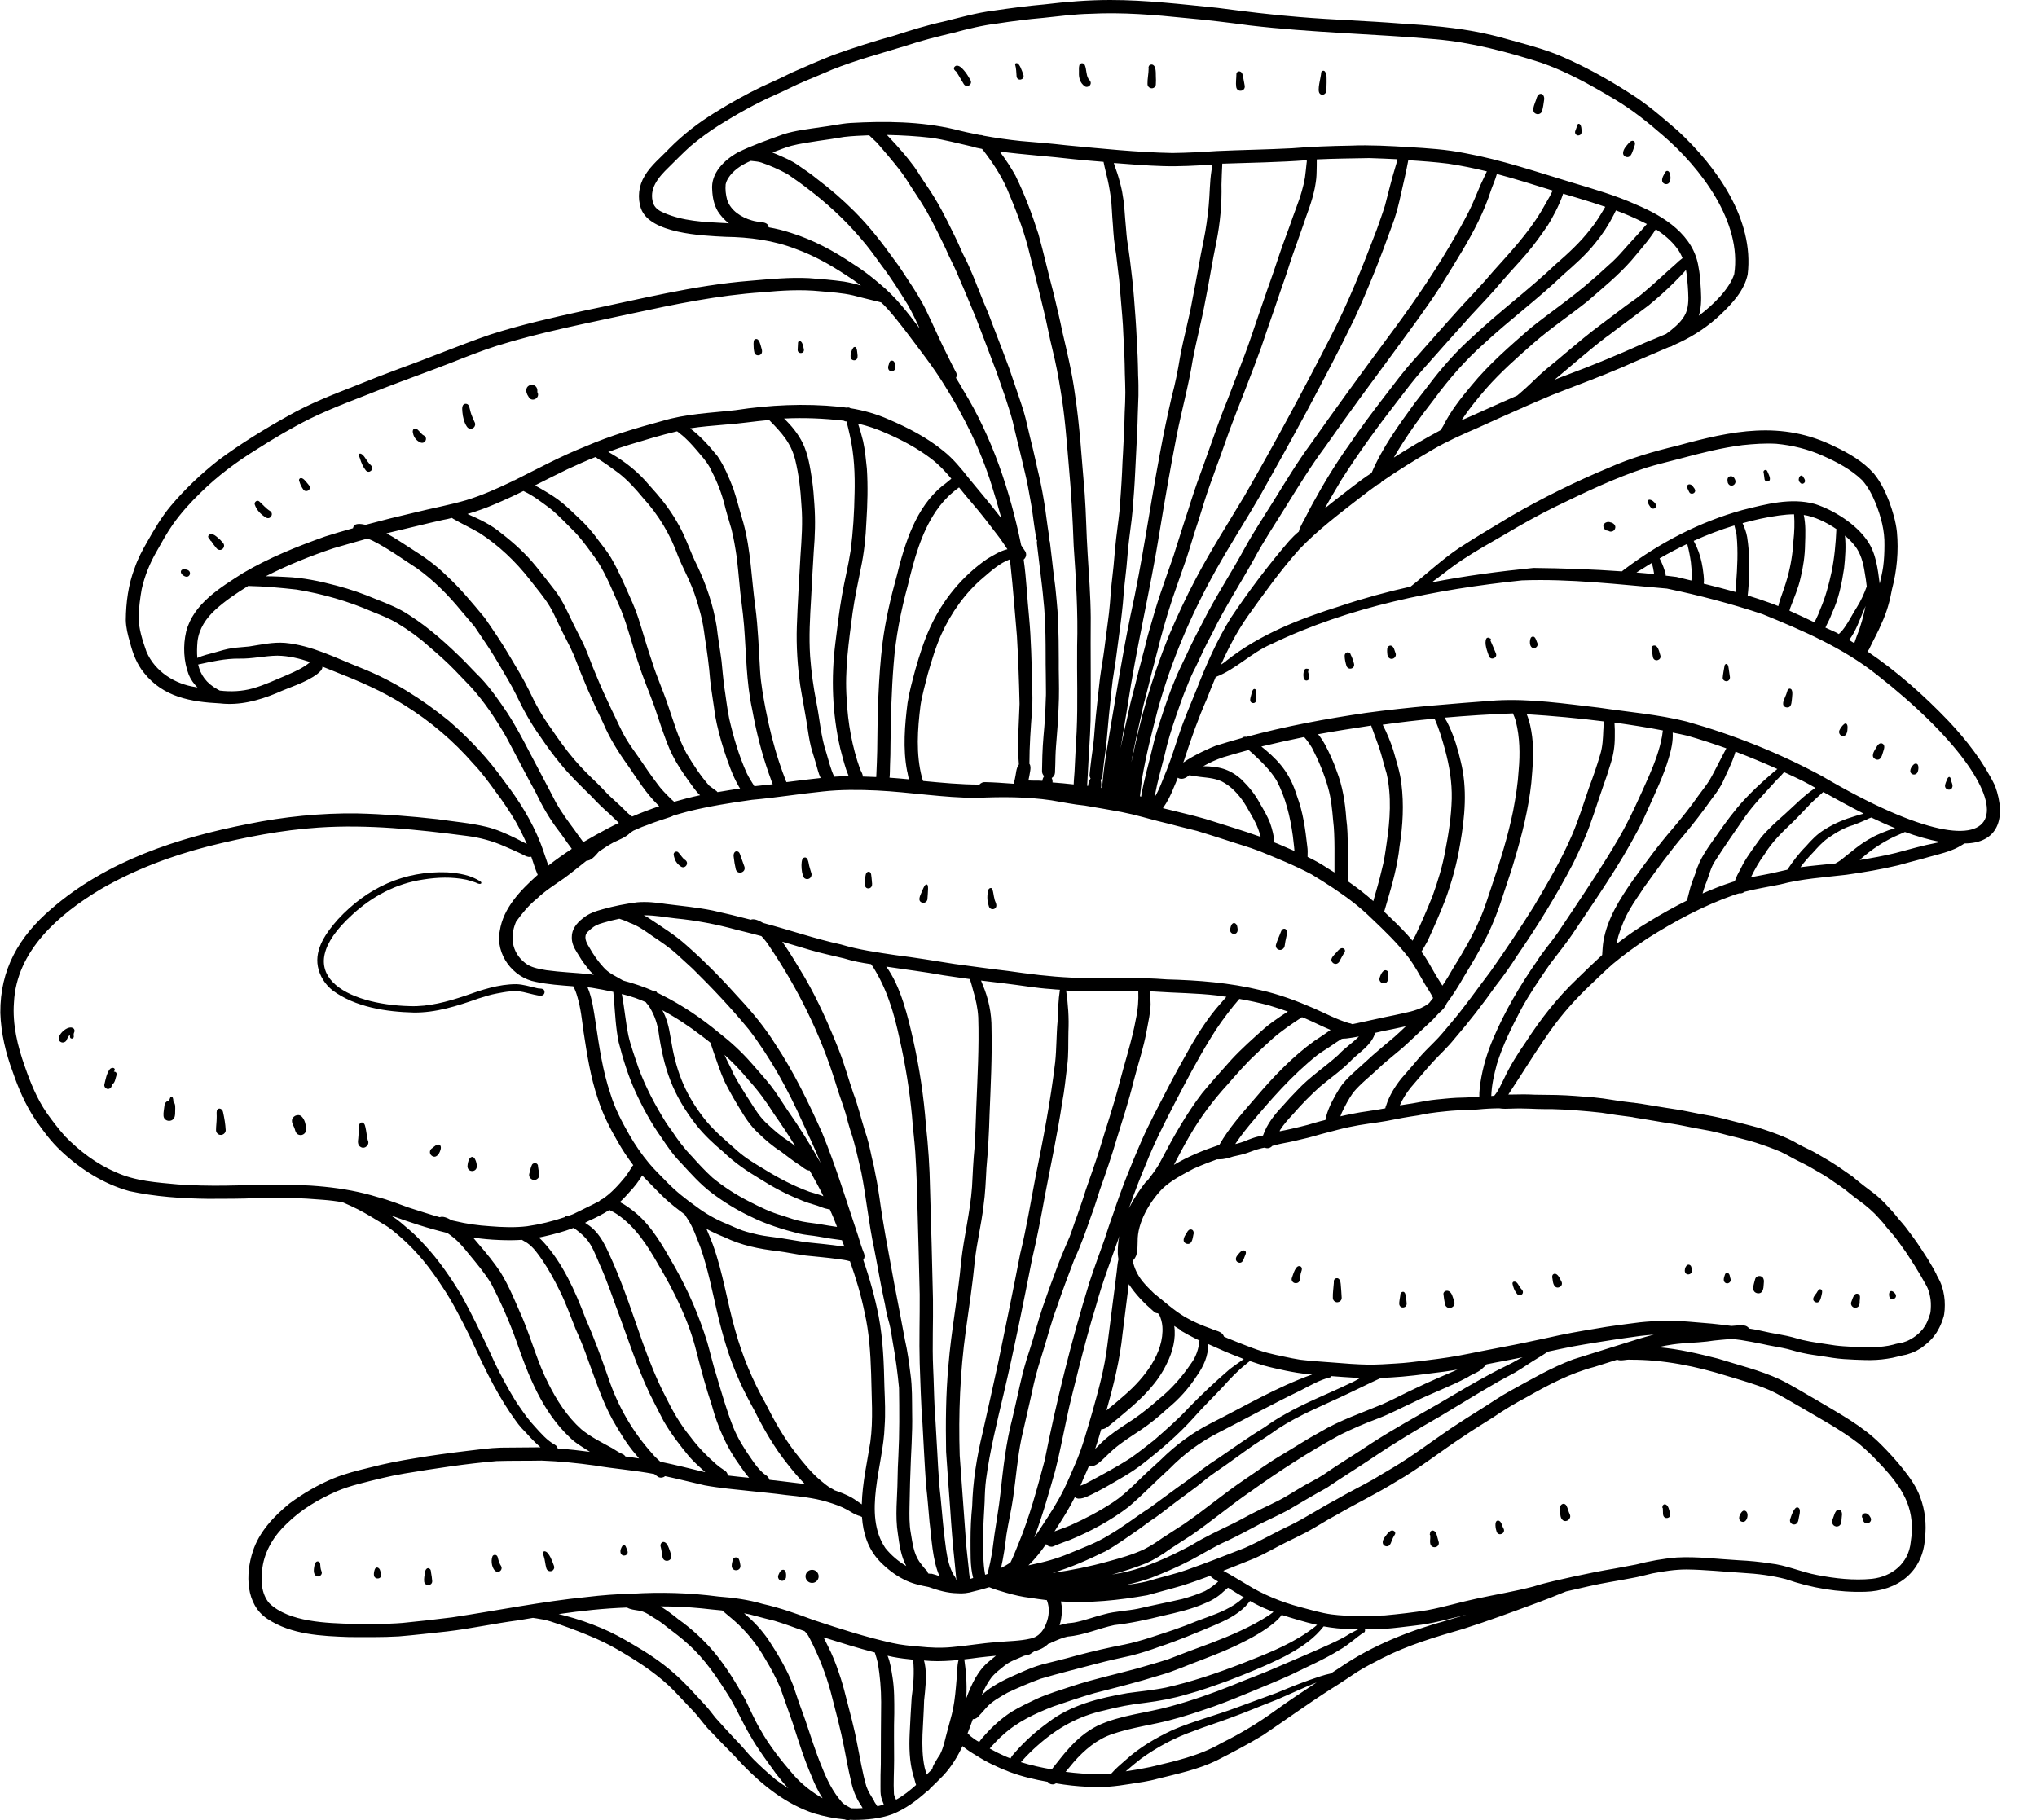 <?xml version="1.0" encoding="UTF-8"?><svg xmlns="http://www.w3.org/2000/svg" xmlns:xlink="http://www.w3.org/1999/xlink" height="1109.9" preserveAspectRatio="xMidYMid meet" version="1.0" viewBox="-0.2 0.0 1241.9 1109.9" width="1241.9" zoomAndPan="magnify"><g id="change1_1"><path d="M1216.1,479.1c-7.1-14.6-17.2-27.6-28.3-39.4c-14.9-15.6-31.5-30.3-49.5-42.5c0.6-0.6,1.1-1.3,1.4-2.1 c2.2-4.7,5.3-10.1,7.3-15.1c3.1-6.6,5-13.5,6.3-20.7c3-11.4,4.1-23.3,3-35c-0.7-6.4-2.6-12.7-4.8-18.7c-2.3-6-5.2-11.9-9.3-16.9 c-6.5-7.3-15.1-12.3-23.8-16.4c-32.5-16.2-62.8-9.6-96.1-0.5c-14.1,3.4-28.1,7.4-41.4,13.3c-20.2,8.4-40.5,18.4-59.5,29.4 c-10.7,6.5-21.6,12.8-32.1,19.7c-10.4,7-19.6,15.7-29.5,23.5c-14.4,3.2-28.7,7.1-42.7,11.8c-24.6,7.7-49.1,17.2-69.5,33.3 c-0.5,0.6-1.9,1.5-3.4,2.5c4.5-10.1,9.7-20,16-29.1c10.1-14.1,20.2-28.3,31.8-41.3c11.4-11.9,24.7-21.9,37.7-32 c3.3-2.6,6.7-5.1,10.2-7.6c0.6-0.2,1.2-0.4,1.6-0.8c0.3-0.2,0.5-0.5,0.7-0.8c10.1-7,20.6-13.4,31.2-19.6c8.8-5.1,18-9.2,27.3-13.2 c8.7-4,17.5-7.9,26.3-11.8c0.4-0.1,0.9-0.3,1.3-0.6c5.9-2.6,11.8-5.1,17.7-7.6c14.4-5.7,29-11,43.2-17.1c9.3-4.2,18.8-8.1,28.2-12.2 c0.1,0,0.2,0,0.3,0c0.8-0.2,1.5-0.5,2.1-1c1.3-0.6,2.5-1.1,3.8-1.7c9.3-4.4,18-10.2,25.4-17.3c7-6.7,14.2-14.4,16.3-24.2 c4.1-33.6-18.9-65.7-42.4-87.5c-8.1-7-16.2-14.1-25.1-20.2c-14.3-9.5-29.3-18-45-24.9c-9.1-4-18.7-6.7-28.2-9.3 c-6.5-1.8-13.1-3.7-19.7-5.1c-17-3.7-34.4-5-51.7-6.1c-20.3-1.6-40.7-2.2-61-3.9C775.5,9.1,759,7,742.1,4.8 C720.3,2.6,698.5,0,676.6,0c-13.4,0-26.8,1.1-40.1,2.7c-10.4,0.9-20.7,2.3-31,3.8c-10.4,1.3-20.4,4.2-30.6,6.7 c-10.1,2.2-20,5.3-29.9,8.5c-12.5,3.5-24.9,7.4-37.1,11.8c-8.6,3.4-17.1,7.1-25.5,10.8c-6,3.1-12.2,5.8-18.3,8.6 c-9.7,4.7-19,9.9-28.2,15.6c-10.1,6.2-19.6,13.5-28,22c-4.9,5.2-11.4,10.4-15.1,16.8c-3.6,5.9-4.5,13.3-2.2,19.9 c5.5,15.2,37.1,16.5,51.5,17.2c14.6,0.2,29.4,2.1,43.1,7.5c10.8,3.9,20.7,9.5,30.3,15.8c3.2,2,6.2,4.1,9.2,6.4 c-3.4-1-6.8-1.8-10.3-2.4c-7.1-1-14.3-1.6-21.4-2.1c-11.9-0.6-23.8,0.6-35.7,1.6c-34.4,2.7-68,11.4-101.7,18.3 c-19.1,4.2-38.2,8.5-56.9,14.5c-18.6,6.4-36.8,14.1-55.4,20.8c-9.2,3.4-18.4,7-27.5,10.7c-13.6,5.3-27.3,10.7-40,17.9 c-14.9,8.3-29.4,17.2-43.1,27.4c-10.5,8.3-20.2,17.5-28.8,27.7c-5.6,6.7-10,14.2-14.3,21.8c-3,5.2-5.8,10.4-7.7,16.1 c-3.9,10.1-5.3,21-5.4,31.7c0.1,4.6,1.2,9,2.5,13.4c1.7,6.8,4.2,13.5,8.7,18.9c11.7,14.7,28.5,17.6,46.2,18.5 c11.9,1.4,23.5-1.7,34.4-6.2c8.3-3.8,17.5-6.2,24.9-11.7c1.4-1.2,3.2-2.5,3.2-4.5c2.2,0.9,4.3,1.7,6.5,2.6c15,5.9,30,12.2,43.7,21 c15.6,9.7,29.7,21.7,41.8,35.6c5.1,5.3,9.4,11.3,13.7,17.2c4.3,5.7,8.4,11.8,12.1,18.1c2.5,4.5,4.8,9,6.8,13.7 c-2.4-1.4-5.1-2.6-6.9-3.6c-5.7-2.8-11.5-5.4-17.6-6.9c-9.9-2.4-20-3.2-30.1-4.7c-16.2-1.8-32.6-3.1-48.9-3.5 c-21.9-0.3-44.7,2-66.3,6.4c-43,8.4-86.5,22.6-120.1,51.8C11.3,571.1-0.2,591.2,0,617.6c0.4,12.4,3.3,24.7,7.7,36.4 c3.4,9.9,7.6,19.6,13.5,28.5c4.7,6.8,9.6,13.5,15.6,19.1c11.9,11.3,26.1,20.3,41.9,24.7c15.7,3.4,31.9,4.5,48,4.7 c10-0.1,20,0.1,30.1-0.5c13.3-0.6,26.7,0,40,1.1c4,0.3,8,0.8,11.9,1.5c3.3,1.4,6.5,2.9,9.7,4.5c5.2,2.7,10.1,5.8,15.1,8.8 c4,2.2,7.4,5.3,10.9,8.3c9.7,8.5,17.8,18.7,24.8,29.5c6.5,9.6,11.6,19.9,16.8,30.2c7.4,16.1,14.9,32.3,24.8,47 c2.2,3.1,4.3,6.4,6.9,9.3c1.9,1.9,3.7,3.9,5.5,5.9c1.9,2,3.9,4,6.1,5.9c-7.9,0.1-16.1,0.1-24.1,0.2c-7,0.2-13.8,1.2-20.7,2 c-10.7,1.3-21.3,2.7-31.8,4.5c-9.3,1.5-18.6,3.3-27.7,5.7c-7.4,1.8-14.7,3.6-21.8,6.5c-9.5,3.9-18.5,9.2-26.8,15.3 c-9.6,7.8-18.7,17.4-22.5,29.4c-4.5,13.7-4.4,32.2,8.9,41c14.6,9.7,33,10.5,50,11.1c10,0,20.1,0.2,30.1-0.4c9.8-0.8,19.6-2,29.3-3 c14.6-1.7,29-4.9,43.6-6.8c3-0.5,5.9-1,8.9-1.5c1.6,0.2,3.2,0.5,4.9,0.8c4,0.5,7.8,2.1,11.6,3.3c7.5,2.6,15,5.5,22.3,8.7 c5.7,2.5,11.2,5.5,16.5,8.7c10.9,6.5,21.6,13.7,30.6,22.8c4.1,4.2,8,8.6,12.1,12.8c4,4.3,7.1,9.2,11.4,13.2 c6,6.5,12.5,12.6,18.4,19.2c12.4,12.8,26.7,24.2,43.8,29.8c6,1.8,12.2,3,18.5,3.6c0.4,0.2,0.9,0.3,1.4,0.4c0.7,0.1,1.3,0,1.9-0.2 c0.7,0,1.5,0.1,2.2,0.1c8,0,16.1-0.8,23.6-3.5c7.9-3.2,14.7-8.2,21-13.9c0.7-0.4,1.4-0.9,1.8-1.6c2.8-2.7,5.6-5.4,8.3-8.2 c4.9-5.3,8.6-11.4,11.6-17.8c2.6,2.2,5.6,4.1,8.5,5.8c6.4,4.1,13.2,7.3,20.3,10c7.5,2.8,15.3,4.6,23.2,6c0.6,0.8,1.4,1.4,2.4,1.5 c1,0.2,1.8-0.1,2.6-0.6c6.4,1.1,12.8,1.8,19.3,2.1c8.6,0.7,17.2-0.3,25.8-1.7c5.6-0.9,11.3-1.6,16.9-3.2c12.1-3,24.5-5.6,35.9-11.1 c9.6-4.9,19.2-9.9,28.4-15.5c13.9-9.4,27.4-19.2,41.5-28.2c5.2-3.2,10.2-6.6,15.3-10c5.1-3.3,10.6-6,16-8.8 c15.5-7.9,32.3-12.9,49-17.7c15.1-4.8,29.9-10.3,44.8-15.8c5.5-2,10.5-4,16.1-6.3c0.7-0.3,1.3-0.5,2-0.8c4.7-1.1,9.3-2.1,14-3.2 c8.5-2,17.2-3.2,25.8-4.9c4.3-0.7,8.5-1.9,12.8-2.9c6.9-1.3,13.8-2.4,20.8-2.4c11,0.1,23.2,1.4,34.5,2.1c8.8,0.5,17.6,1.6,26.1,3.8 c15.5,5.4,32,8.2,48.4,7.7c19.7-0.5,35.1-12.2,36.4-32.6c1-8.5,0.1-17.1-2.9-25.1c-2.3-6.3-6.2-11.8-10.4-17.1 c-4.2-5.3-8.8-10.3-13.6-15.1c-11.2-11.3-25.3-18.7-38.8-26.8c-7.6-4.3-15-9-22.8-12.8c-12.1-5.6-25.1-8.7-37.8-12.7 c-11.9-3-23.9-5.9-36.2-6.9c0,0-0.1,0-0.1,0c2.9-0.7,5.8-1.3,8.8-1.7c6.9-1,14-1,20.9-1.8c2.8-0.4,5.6-0.8,8.4-1 c2.3-0.2,4.5-0.4,6.8-0.6c1.8,0.2,3.7,0.5,5.5,0.7c4.3,0.7,8.7,1.5,13,2.4c2.1,0.5,4.3,0.9,6.4,1.3c2,0.4,3.9,0.7,5.9,1.1 c2,0.4,4.1,0.9,6.1,1.5c2.1,0.6,4.2,1.2,6.3,1.6c4,0.9,8.1,1.4,12.1,2c3.9,0.6,8.3,1.4,12.8,1.7c4.4,0.3,8.9,0.5,13.3,0.6 c4.4,0.1,8.8-0.1,13.2-0.8c2.1-0.3,4.3-0.7,6.4-1.3c1-0.2,1.9-0.5,2.9-0.7c1-0.2,1.9-0.4,2.9-0.6l0,0c0.1,0,0.2,0,0.2-0.1 c1.7-0.5,3.6-1.2,5.4-2.1c0.9-0.5,1.8-1,2.6-1.5c0.7-0.4,1.3-0.9,1.9-1.4c1.6-1.2,3.1-2.5,4.5-4c1.3-1.3,2.4-2.8,3.4-4.3 c1.1-1.8,2.1-3.7,2.9-5.7c0.4-0.9,0.7-1.9,1-2.8c0.3-0.9,0.6-1.7,0.7-2.6c0.3-1.9,0.4-3.7,0.4-5.6c0-1.9-0.1-3.7-0.4-5.6 c-0.3-1.9-0.7-3.8-1.3-5.7c-0.4-1.1-0.8-2.2-1.3-3.3c-0.5-1-1-1.9-1.5-2.9c-0.2-0.3-0.4-0.6-0.5-1c0,0,0,0,0,0 c-0.1-0.1-0.2-0.3-0.2-0.4c0,0,0,0,0-0.1c0,0,0,0,0,0c0-0.1-0.1-0.1-0.1-0.2c-0.3-0.5-0.6-1-0.8-1.5c-0.5-0.8-1-1.7-1.4-2.5 c-0.9-1.6-1.9-3.3-2.9-4.9c-1-1.6-2.1-3.2-3.1-4.8c-1.2-1.8-2.3-3.6-3.6-5.4c-1.2-1.7-2.4-3.4-3.7-5.1c-1.1-1.5-2.2-3-3.3-4.4 c-1.3-1.6-2.7-3.2-4.1-4.8c-1.3-1.6-2.5-3.2-3.9-4.7c-1.6-1.7-3.1-3.4-4.7-5.1c-1.5-1.5-3-2.9-4.6-4.3c-3.3-2.7-6.8-5.1-10.1-7.8 c-1.6-1.2-3.1-2.5-4.6-3.8c-1.5-1.1-3.1-2.1-4.6-3.2c-3.1-2.2-6.2-4.3-9.5-6.3c-1.5-0.9-3.1-1.8-4.6-2.7c-1.9-1.1-3.7-2.2-5.6-3.2 c-1.9-1-3.9-1.9-5.9-2.9c-2-1-3.9-2.1-5.9-3.2c-3.9-2.1-8-3.7-12.1-5.2c-2.1-0.8-4.2-1.5-6.3-2.2c-1-0.3-2.1-0.7-3.1-1 c-0.5-0.1-1-0.3-1.5-0.4c-0.5-0.1-1-0.3-1.5-0.4c-0.2-0.1-0.5-0.1-0.7-0.2c-4.4-1.2-8.9-2.2-13.3-3.4c-2.2-0.6-4.5-1.2-6.7-1.7 c-2.1-0.5-4.3-0.9-6.4-1.3c-2.2-0.4-4.4-0.8-6.6-1.2c-2.2-0.4-4.3-0.9-6.5-1.3c-4.3-0.9-8.7-1.5-13.1-2.2c-4.5-0.7-9-1.5-13.5-2.2 c-1.1-0.2-2.2-0.4-3.3-0.5c-0.5-0.1-1-0.2-1.5-0.2c0,0,0,0,0,0c-0.1,0-0.3,0-0.4-0.1c-0.1,0-0.2,0-0.3,0c-0.6-0.1-1.2-0.2-1.7-0.2 c-2.2-0.3-4.3-0.5-6.5-0.8c-3.7-0.5-7.4-1.2-11.1-1.7c-3.8-0.5-7.6-0.9-11.4-1.1c-3.7-0.3-7.4-0.6-11.2-0.8 c-3.8-0.2-7.7-0.3-11.5-0.3c-2.5,0-5-0.1-7.5-0.1c-2.3-0.1-4.6-0.2-6.8-0.2c-2.4,0-4.8,0.1-7.1,0.1c-0.8,0-1.6,0-2.3,0 c2.2-3.3,4.3-6.7,6.5-10c6.2-9.7,12.4-19.4,19-28.8c7.2-10.2,15.5-19.5,24.6-28.1c4.2-4,9.1-8.8,13.7-12.8 c6.7-5.6,13.8-10.7,21-15.5c16.8-10.6,34-19.9,52.8-26.5c1.1-0.4,2.1-0.7,3.2-1c1.3,0.2,2.3-0.2,3.1-0.9c7.2-1.9,14.5-3,21.8-4.5 c13.2-3.5,26.8-4.3,40.3-5.9c10.6-1.5,21.4-3.3,31.8-5.8c4.9-1.3,9.6-2.7,14.5-3.9c5.5-1.7,12.4-3.1,17.9-5.3c2.8-1,5.4-2.5,7.9-4.1 C1217.4,514.3,1223.5,499.4,1216.1,479.1z M1006.8,343.3c0.7,2,1.1,4.1,1.4,6.2c0,0.2,0,0.4,0,0.6c-3.6-0.4-7.1-0.7-10.7-1 c1.6-1,3.2-2.1,4.8-3C1003.8,345.1,1005.3,344.2,1006.8,343.3z M1015.1,349.1c-0.7-2.2-1.5-4.5-2.5-6.6c-0.3-0.6-0.6-1.3-1-2 c5.5-3.2,11.1-6.1,16.9-8.9c0.1,0.2,0.1,0.4,0.1,0.6c0.9,3.5,1.6,7.1,2.1,10.7c0.3,2.7,0.5,5.3,0.5,8c0,1-0.1,2.1-0.2,3.1 c-3-0.7-6.1-1.5-9.1-2.2c-2.2-0.3-4.4-0.5-6.6-0.8C1015.4,350.3,1015.3,349.7,1015.1,349.1z M1037.9,346.5 c-0.7-4.6-1.9-9.1-3.8-13.3c-0.6-1.1-1.1-2.3-1.7-3.4c8.1-3.7,16.3-6.8,24.8-9.4c0.6,2.5,1.4,5,1.4,6.4c0.9,9.5,0.4,19.1-0.3,28.6 c-0.1,1.9-0.2,3.7-0.3,5.6c-6.5-1.8-13-3.5-19.5-5.1C1039,352.8,1038.1,348.8,1037.9,346.5z M1065,327.5c-0.5-3-1.6-5.8-2.8-8.5 c7.3-2,14.8-3.7,22.3-4.7c3-0.4,6.1-0.7,9.1-0.7c0.4,5.4,0.2,10.8-0.4,16.2c-0.4,7.5-1.6,14.9-3.6,22.2c-1.3,4.7-3,9.3-4.6,13.9 c-0.4,1.2-0.7,2.4-1,3.7c-1.8-0.7-3.6-1.5-5.5-2.1c-4.3-1.6-8.7-3-13.2-4.4c0.2-1.8,0.4-3.6,0.5-5.4 C1066.7,347.6,1066.5,337.4,1065,327.5z M1091.3,370.6c2.3-6.1,4.9-12,6.3-18.4c1.6-6.6,2.6-13.4,2.7-20.2c0.2-6,0.5-12.1-0.8-18 c6.3,0.9,13.6,4.3,19.9,8.6c-0.4,8.9-1.2,17.7-3,26.4c-1.7,7.7-3.6,15-6.8,22.4c-0.8,2.2-1.7,4.4-2.8,6.5c-0.3,0.5-0.6,1.1-0.7,1.6 c-5.1-2.4-10.1-4.8-15.3-7.1C1090.9,371.8,1091.1,371.2,1091.3,370.6z M1113.1,381.8c1.4-2.6,2.6-5.2,3.6-7.9 c4.1-8.6,6-18.1,7.4-27.5c0.7-6.6,1.2-13.2,0.5-19.8c2.3,1.9,4.3,4,5.9,6c3.8,4.8,5.3,10.7,6.2,16.7c0.5,2.7,0.9,5.5,1.2,8.3 c-1.6,4.5-3.6,8.8-6.1,12.8c-2.6,4-4.6,8.3-7.5,12.3c-0.7,0.9-1.3,1.8-2,2.6c-0.5,0.4-1,0.8-1.4,1.3c-0.6-0.3-1.2-0.7-1.8-1 c-2.1-1-4.3-1.9-6.4-2.9C1112.9,382.4,1113,382.1,1113.1,381.8z M1135.4,373.7c0.7-1.4,1.2-2.8,1.8-4.2c-1.3,6.2-2.9,12.3-5.3,18.1 c-0.6,1.5-1,3.1-1.6,4.6c-1.1-0.7-2.1-1.3-3.2-2C1131,385.7,1134.2,376.4,1135.4,373.7z M875.1,353.3c0,0-0.1,0.1-0.1,0.1 c0,0-0.1,0.1-0.1,0.1c5.5-4.2,10.8-8.4,16.7-12.3c8.1-5.3,16.5-10.1,24.9-14.9c10.4-6.2,21-12.2,31.9-17.5 c17.9-8.7,35.8-17.3,54.7-23.5c7-2.2,14.2-3.8,21.2-5.7c12.3-3.3,25.2-6.6,38-8.2c6.8-0.7,13.6-1.2,20.5-0.8 c9.7,0.9,19.4,3.3,28.3,7.3c8.6,3.8,17.2,8.3,24,14.9c3.7,4.1,6.2,9.1,8.3,14.2c3.2,8.1,5.5,16.6,5.3,25.4c0,4.4-0.2,8.9-0.8,13.3 c-0.5,3.4-1.3,6.8-2.1,10.2c-1.2-9.1-2.2-18.6-7.6-26.3c-6.9-10.1-20.4-18.6-31.9-22.3c-14.6-4-29.9,0.1-44.2,3.7 c-26,7.2-50.2,19.8-71.7,36c-0.6,0.5-1.2,0.9-1.8,1.4c-18-1.3-36-1.9-53.9-2.1c-20.7,2.1-41.4,4.8-61.9,8.8 C873.6,354.4,874.4,353.8,875.1,353.3z M785.7,329.9c-12.8,14.9-24.7,30.7-35.6,47c-8.4,13.6-14.9,28.4-20.7,43.3 c-3.7,9.2-7.7,18.3-10.8,27.7c-2.4,7.2-4.7,14.6-7.5,21.7c-2.4,5.6-4.2,11.4-7.4,16.6c0.1-0.6,0.2-1.1,0.3-1.7 c1.5-8.1,3.8-15.9,5.8-23.9c1.8-8.1,4.2-15.9,6.9-23.7c2.2-6.4,4.4-12.9,7.1-19.2c1.5-3.8,3.1-7.5,5-11c3.2-6.9,6.4-13.9,10.1-20.6 c7.6-15.7,17.2-30.3,25.6-45.5c5.9-11,12.9-21.4,19.5-32.1c7.6-12.2,15.1-24.5,23.7-36c13.8-19.8,28.2-39.2,42.5-58.6 c9.6-13.2,19.4-26.2,28.2-39.9c4.3-6.9,8.6-13.9,12.8-20.9c7.1-11.9,13.5-24.1,17.7-37.3c0.6-1.9,2.5-6,3.5-9.7 c11.4,3,22.7,6.6,34,10.1c-0.6,1.3-1.2,2.6-1.9,3.8c-1.7,3-3.4,5.9-5.1,8.9c-8.1,13.5-18.9,25-29.3,36.6 c-6.2,7.4-12.8,14.3-19.4,21.4c-9.7,10.7-19.1,21.5-28.7,32.3c-6.6,7.2-12.3,15.1-18.3,22.8c-7.3,9.5-14.5,19.1-21.2,29 c-8.4,11.7-15.7,23.8-22.7,36.6c-2,3.6-3.7,7.3-5.7,10.8c-0.8,1.7-2.1,3.7-2.4,5.7C789.6,325.8,787.6,327.8,785.7,329.9z M761.1,457.3c0.8,0.7,1.6,1.5,2.4,2.1c5.3,5,10.8,10.2,14.6,16.5c5.5,10.4,8.3,22.1,9.9,33.7c0.3,3.1,0.8,6.2,1,9.3 c-2.8-1.2-5.5-2.4-8.3-3.6c-1.3-0.6-2.6-1.1-3.9-1.6c-0.3-4-1.3-7.9-2.6-11.7c-1.6-4.2-3.9-8.1-6.2-12c-2.9-5.6-6.9-10.4-11.4-14.8 c-7.4-6.6-14.2-7.9-23.2-8c3.9-2.2,8-4.1,12.3-5.5C750.7,460.2,755.9,458.7,761.1,457.3z M902.4,660c-0.2,1.8-0.8,5.5-0.7,8.7 c-2.5,0.2-5.1,0.4-7.7,0.5c-2.1,0.1-4.2,0.1-6.3,0.2c-2.2,0.1-4.3,0.3-6.5,0.5c-4,0.4-8,0.7-11.9,1.4c-1.8,0.3-3.7,0.7-5.5,1 c-2,0.4-4,0.7-6.1,1c-1.5,0.2-3,0.5-4.4,0.7c0-0.1,0.1-0.2,0.1-0.3c1.6-3.7,3.8-7.1,6.3-10.3c4.6-5.3,9.1-10.8,13.8-16 c4.3-4.6,9-8.9,12.9-13.8c9-10.4,17.4-21.3,25.4-32.6c4.7-5.9,9-12.1,13.1-18.5c12.4-18,23.8-36.5,34-56c2.3-4.7,4.5-9.5,6.6-14.3 c4.4-10,7.8-21.7,11.5-32.2c1.8-4.9,3.4-9.8,4.9-14.8c1.6-5.1,2.4-10.3,2.4-15.7c0.1-3,0-5.9-0.2-8.9c9.9,1.4,19.8,2.9,29.5,4.8 c-0.2,1.4-0.4,2.7-0.5,3.6c-1.5,8.2-4.5,16.2-7.8,23.8c-5.7,12.9-11.4,25.8-18.4,38c-9.1,15.7-19.4,31-29.5,46.2 c-2.6,3.8-5.1,7.7-7.7,11.5c-4.1,6-9,11.4-12.9,17.6c-10.3,14.8-19.5,30.4-26.6,47.1C906.5,641.8,903.8,650.8,902.4,660z M977.3,445.2c-0.2,5-0.4,10.1-1.9,14.9c-2,6.9-4.4,13.7-6.9,20.4c-3.3,9.5-6.2,19.2-10.2,28.5c-6.5,15.2-14.9,29.4-23.3,43.6 c-8.4,13.4-17.2,26.6-26.3,39.5c-8.2,10.8-15.9,21.9-24.7,32.2c-3.2,3.8-6.3,7.7-9.9,11.2c-3.5,3.5-7,6.9-10.1,10.7 c-3.2,3.9-6.6,7.6-9.9,11.5c-3.9,4.9-7.3,10.4-9.2,16.4c-0.3,0.5-0.4,1.1-0.5,1.7c-2.8,0.5-5.5,1-8.3,1.4l-0.1,0c0,0-0.1,0-0.1,0 c-0.1,0-0.3,0-0.4,0.1c-0.5,0.1-1.3,0.2-2,0.3c-2.6,0.3-5.8,0.9-8.9,1.5c-2.6,0.5-5.1,1-7.6,1.6c0.3-0.8,0.6-1.6,0.9-2.3 c2-4.2,4.2-8.4,6.9-12.2c4.5-5.4,10.1-9.7,15.2-14.5c5.6-5.4,11.9-9.9,17.6-15.2c5.2-5,10.5-9.7,15.7-14.7c1.3-1.4,2.6-2.8,3.9-4.2 c2.4-2,3.9-3.8,4.6-5.8c3.8-5.1,7.2-10.4,10.3-15.9c5-8.3,10.2-16.8,14.5-25.6c3.9-8,7.1-16.5,9.8-25.1c2.3-7.1,4.9-14.2,6.9-21.4 c4.5-15,8.4-30.7,10.1-46.4c0.8-9.4,1.7-18.9,0.5-28.3c-0.6-4.6-1.5-9.3-3.3-13.6c15.7,1,31.4,2.4,47.1,4.4 C977.3,441.8,977.5,443.8,977.3,445.2z M763.2,694.1c-1.6,0.5-3.1,1.2-4.6,1.8c-1.4,0.5-2.9,1-4.4,1.4c-0.4,0.1-0.9,0.2-1.3,0.3 c1.8-2.7,4.4-6.4,8.7-11.6c12.7-15.2,25.8-30.3,41.4-42.7c2.5-1.9,5.2-3.4,7.8-5.2c2.2-1.5,4.3-3,6.6-4.4c1-0.6,2.3-0.3,3.4-0.5 c2.5-0.3,5-0.7,7.5-1.2c-3.9,4-8.8,7.1-12.6,11.3c-8.2,7.4-17.5,13.4-25,21.5c-3.1,3.1-6,6.3-8.9,9.6c-4.9,5.2-9.5,10.9-11.9,17.8 c0,0.1-0.1,0.1-0.1,0.2C767.6,692.8,765.4,693.3,763.2,694.1z M958.9,828.9c-13.3,5-25.6,12.2-38,19c-6.3,3.4-12.1,7.5-18.2,11.3 c-6.2,3.8-12.3,7.8-18.4,11.8c-11.8,8-23.1,16.7-35.4,24c-4,2.3-7.9,4.7-11.9,7.1c-7.6,4.3-15.5,8.1-23.1,12.6 c-9.2,4.8-17.8,10.6-27.1,15.2c-9.5,4.4-18.6,9.8-28.2,14c-11.7,4.6-23.5,9.2-35.4,13.4c-8.1,2.8-16.4,4.6-24.6,7.1 c-4.2,0.9-8.4,1.6-12.6,2.1c5.4-1.2,10.7-2.6,15.9-4.5c8.2-3.2,16.3-6.7,24.1-10.8c7.4-3.9,14.4-8.4,22.1-11.7 c6.7-3.2,13.2-6.7,19.8-10.2c5.4-2.7,11.5-5.4,16.9-8.3c7.9-4.6,15.8-9.4,23.9-13.8c8.9-6.1,18.1-11.7,27-17.7 c13.7-9.3,27.9-17.8,42.3-26c10.9-6.5,21.6-13.2,32.6-19.5c4.2-2.5,8.5-4.7,12.7-7c5-2.9,9.4-6.2,14.4-9.1c2-1.2,3.9-2.4,5.8-3.7 c0.4-0.1,0.9-0.2,1.3-0.3c4.7-1,9.3-2,14-2.9c4.7-0.9,9.4-1.6,14.1-2.4c9-1.5,17.9-2.8,26.9-4c2.8-0.3,5.6-0.6,8.3-0.8 c-3.1,0.8-6.2,1.7-9.3,2.6C985.8,820.5,972.3,824.7,958.9,828.9z M715.4,993.8c-9.8,3.2-19.6,6.8-29.7,8.9 c-10,1.9-19.8,4.2-29.6,6.8c-6.9,2-13.9,3.6-20.9,5.4c-4.7,1.3-9.3,3.2-13.7,5.2c-5.5,2.4-11.1,4.8-16.1,8.1 c-2.6,1.5-4.9,3.4-7.1,5.4c1.6-3.8,3.5-7.5,6-10.8c2.3-2.8,5.3-5,8.1-7.3c3.6-2.8,7.8-4,11.8-5.9c1.1-0.3,2.4-0.4,3.5-0.9 c0.9-0.6,1.8-1.2,2.7-1.8c0.9-0.2,1.8-0.5,2.7-0.9c2.3-0.8,4.2-2.1,6-3.8c0.7-0.1,1.3-0.3,1.9-0.7c3.2-1.4,6.4-2.9,9.8-3.6 c9.8-0.8,18.9-5,28.4-7c10-1.1,19.8-3.3,29.6-5.7c8.8-2,17.7-4,25.9-7.7c4-1.6,7.8-3.9,10.9-6.9c0.9-0.8,1.9-1.6,2.9-2.5 c3.2,2,6.3,4,9.6,5.9c-0.3,0.3-0.6,0.6-0.9,0.8c-1.5,1.3-3,2.5-4.7,3.6c-6.9,4.5-14.9,7-22.6,9.9 C725.1,990.3,720.3,992.1,715.4,993.8z M564.7,1082.1c-0.4-1.5-0.8-2.9-1.2-4.4c-1.4-6.5-1.5-13.2-1.3-19.9c0.3-7,0.8-13.9,1-21 c0.7-6.6,1.5-13.2,0.8-19.8c-0.2-1.3-0.4-3-0.9-4.5c1.4,0.1,2.9,0.2,4.3,0.3c5.6,0.3,11.2-0.1,16.8-0.6c-1,3.5-0.9,9-1.2,11.7 c-0.5,6.1-1,12.3-2.2,18.3c-0.9,4.4-2.3,8.7-3.4,13.1c-1.4,4.9-2.2,10.1-4.6,14.7c-1.3,1.8-2.1,3.3-3.3,5.3 c-0.6,1.1-1.2,2.2-1.3,3.4C567.1,1079.8,565.9,1081,564.7,1082.1z M534.7,1101.4c-0.7-1.3-1.8-2.3-2.2-3.7c-1.7-2.7-3.4-5.3-4.5-8.4 c-2.5-8.5-3.8-17.2-5.6-25.9c-1.8-9.8-4.5-19.5-7-29.2c-1.2-4.9-2.6-9.8-4.3-14.6c-1.6-4.9-4-10.9-6.5-15.8 c-0.6-1.3-1.6-3.3-2.7-5.4c0.1,0,0.3,0.1,0.4,0.1c10.2,3.2,20.4,6.4,30.8,9.1c0,0.1,0.1,0.2,0.1,0.2c0.7,2.1,1.3,4.2,1.8,6.3 c1.3,7.8,2,15.8,2,23.7c-0.1,12.7-0.2,25.3-0.2,38c-0.2,4.4-0.2,8.8-0.2,13.2c0,2.4-0.1,4.8,0.5,7.1c0.4,1.4,0.9,2.7,1.5,4.1 C537.2,1100.8,535.9,1101.1,534.7,1101.4z M544.8,1093.9c-0.4-6.9,0.1-13.8,0.1-20.6c0-9.5-0.2-19.1,0.1-28.6 c0-7.4,0.1-14.9-1.1-22.2c-0.7-4.3-1.3-8.9-3-12.9c1.1,0.2,2.1,0.5,3.2,0.7c4.1,0.8,8.3,1.3,12.4,1.7c0.8,7.7,0.2,15.4-0.9,23.1 c-0.5,7.3-0.8,14.2-1.2,21.7c-0.4,8.5-0.2,17.2,2.1,25.5c0.7,1.9,1.1,4.1,1.8,6.1c-3.8,3.4-7.8,6.6-12.2,9 C545.5,1096.2,545,1095.1,544.8,1093.9z M588.8,1021.7c-0.2-3.2-0.7-6.6-1.1-9.9c2.9-0.3,5.9-0.7,8.8-1.1c3.5-0.4,7-0.8,10.5-1.1 c-1.3,1-2.6,2.1-3.9,3.2c-7.2,5.7-11,14.2-14.2,22.7C589.2,1030.9,589.1,1026.3,588.8,1021.7z M737.7,961c1.4,1.4,3.1,2.4,4.8,3.4 c-2.5,2.2-5.1,4.2-8.1,5.8c-4.6,2-8.7,3.4-13.8,4.8c-8.9,2.1-18,3.8-26.9,5.9c-6.8,1.4-13.9,1.5-20.6,3.4 c-5.8,1.4-11.4,3.6-17.2,4.8c-1.7,0.4-3.5,0.5-5.2,0.7c-1.7,0.3-3.3,0.7-4.9,1.2c0.4-1.4,0.8-2.8,1-4.2c0.6-3.4,0.6-7-0.2-10.3 c17.8,1.1,35.2-0.7,52.7-3.8c7.1-2,14.2-3.8,21.3-5.9c5.7-1.8,11.3-3.8,16.9-5.9C737.6,960.9,737.7,960.9,737.7,961z M539,846 c-0.3-14.5-0.8-29-3.5-43.3c-2.3-11.7-5.5-23.2-9.4-34.4c0.8-1,1-2.4,0.5-3.9c-1.5-3.7-2.4-6.7-3.6-10.7c-7.1-21.1-13.5-42.4-22-63 c-8.4-18.7-17.3-37.2-28.7-54.3c-6.2-9.9-13.7-19-21.7-27.6c-10.2-11.4-20.9-22.4-32.4-32.5c-7.1-6.4-14.9-11.1-22.9-16.5 c-1-0.6-1.9-1.2-3-1.7c0.2,0,0.5,0,0.7,0c6.4,0,12.2,1.2,18.7,1.9c12.5,1.2,24.9,3.6,37,6.9c5.1,1.2,10.3,2.6,15.3,3.9 c1.9,2,3.6,4.2,5.1,6.6c17.3,25.6,31.1,53.6,40.2,83.2c1.8,6.2,4.2,12.3,6.1,18.5c0.9,3.5,1.8,7,2.9,10.4c2.9,8.2,4.5,16.8,6.6,25.3 c3,15.3,4.5,31.1,7.8,46.4c2.3,11.6,4.1,22.9,6.7,34.5c0.6,3.8,1.5,7.6,2.6,11.4c1,3.8,1.4,7.7,2.1,11.5c1.7,9.2,2.9,18.4,3.8,27.7 c0.2,13.8,0.3,27.7-0.4,41.5c-0.3,4.7-0.4,9.4-0.5,14.2c-0.1,11.1-1.6,22.3,0.2,33.3c0.9,6.7,1.9,13.6,5.1,19.6 c-4.8-2.8-9.2-6.6-12.7-10.9c-14-20.6-1.2-50.9-0.5-74.1C539.7,861.8,539.3,853.9,539,846z M525.2,917.3c-2-1.3-4-2.9-6.1-4.1 c-3.4-1.9-7-3.3-10.6-4.5c-0.6-0.5-1.3-0.9-2-1.2c-2.2-1.2-4.1-2.9-6.1-4.5c-5.9-4.9-10.7-10.9-15.4-16.9 c-7.3-9.4-13.2-19.8-18.5-30.4c-7.9-14-14.1-28.8-18.4-44.3c-5-17.4-7.5-35.4-13.7-52.5c-1.2-3.1-2.5-6.4-3.9-9.6 c3.5,1.9,7.2,3.6,11,5.1c10.3,5,21.2,7.2,32.6,8.5c5.5,0.7,11.3,2,16.9,2.7c6.5,0.7,13,1.2,19.4,2.1c2.6,0.4,5.2,0.6,7.6,1.4 c3.6,10.1,6.7,20.4,8.9,31.2c2.8,12.2,3.6,24.9,4,37.4c0.2,13.9,1.4,27.8-0.5,41.6C528.6,890.9,525.5,904.4,525.2,917.3z M381.1,888.1c-0.4-0.6-1-1.2-1.8-1.5c-2.3-0.9-4.2-2.4-6.3-3.6c-6.4-3.5-13.1-6.8-18.8-11.5c-8.7-7.8-15.1-17.8-20.2-28.1 c-6.4-12.5-10-26.1-15.4-39.1c-4.3-9.7-8.2-19.7-13.8-28.8c-3.9-5.7-8.2-11.1-12.7-16.3c-1.3-1.6-2.6-3.1-3.9-4.6 c5.3,0.8,10.7,1.3,16.1,1.5c4.7,0.2,9.2,0.2,13.7-0.1c1.1,0.6,2.1,1.2,3.2,1.9c3.9,2.7,6.6,6.7,9.3,10.6c3.8,5.6,7.1,11.6,10.1,17.7 c4.1,7.9,7,16.5,10.4,24.8c2.8,6,5.2,12.2,7.4,18.5c4.5,12.1,8.5,24.6,14.8,36.1c4.3,7.5,8.7,15,14.4,21.5c0.6,0.7,1.2,1.4,1.8,2.2 C386.6,888.8,383.8,888.5,381.1,888.1z M402.4,891.3c-1.7-1.6-3.5-3.1-4.9-4.9c-11.9-13.2-21-28.9-26.7-45.9 c-4.2-12.2-8.9-24.9-14.1-36.8c-6.3-16.5-13.7-33.4-25.8-46.6c-0.8-0.9-1.7-1.7-2.6-2.5c1-0.2,1.9-0.4,2.9-0.6 c6.2-1.4,12.4-3,18.3-5.3c2.6,1.8,5.1,3.8,7.3,6.2c4.2,4.6,6.1,10.5,8.6,16.1c4.8,10.5,8.3,21.5,12.4,32.3 c6.6,17.9,12.4,36.1,21.4,53.1c1.8,3.4,3.4,6.8,5.2,10.1c4.5,7.8,10,14.9,15.7,21.8c3,3.4,6.4,6.4,9.7,9.4 C420.7,895.5,411.6,893.2,402.4,891.3z M443.5,899.7c0-0.4-0.1-0.8-0.3-1.2c-0.4-1.1-1.4-1.8-2.4-2.4c-1.4-0.9-2.9-2-4.4-3.3 c-5.7-5-11.1-10.5-15.6-16.6c-6.2-7.5-11.1-16.1-15.4-24.9c-5.4-10.4-9.7-21.4-13.7-32.4c-5.8-16.5-11.2-33.1-18.2-49.1 c-3.9-8.6-7.4-18-15.7-23.3c-0.3-0.2-0.8-0.5-1.3-0.9c0.8-0.4,1.5-0.8,2.3-1.2c4.3-1.9,8.6-4.1,12.5-6.6c1.7,0.8,3.4,1.7,5,2.8 c10.9,7.5,18.1,18.7,24.5,29.9c10,16.9,18.9,34.6,23.6,53.7c2.8,11,5.8,22,9.4,32.8c3.6,13.2,9.1,25.8,17.2,36.8 c1.7,2.5,3.5,5,5.5,7.3C452.1,900.7,447.8,900.2,443.5,899.7z M468.8,902.3c-0.1-0.5-0.3-1.1-0.7-1.6c-0.8-1-2.1-1.6-3.1-2.5 c-2.8-2.5-5-5.5-7.1-8.6c-4.3-6.1-8.3-12.5-11.1-19.4c-4.1-10.4-7.1-21.1-10.3-31.8c-2.1-6.6-3.6-13.3-5.5-19.9 c-4.9-15.9-11.5-31.3-19.7-45.8c-6.9-12-13.6-24.7-24.5-33.6c-2.8-2.2-5.8-4.5-9.1-6.1c1.2-1.1,2.3-2.2,3.4-3.4 c3-3.3,6.1-6.5,8.5-10.2c0.6-0.9,1.2-1.8,1.7-2.7c0.9,1,1.8,1.9,2.7,2.8c3.4,3.4,7.2,7.5,10.8,10.9c3.9,3.7,8.1,6.9,12.4,10.1 c0.6,0.9,1.1,1.7,1.7,2.6c3.6,5.4,5.6,11.7,8,17.7c4.5,12.9,7,25.9,10.1,39.3c3.4,14.4,7.3,27.9,13.5,41.7c2.7,6.1,5.8,12,9,17.8 c5.8,11.6,12.3,23,20.5,33.2c3.3,4.2,6.7,8.3,10.5,12.1c-6-0.8-12.1-1.4-18.1-2.2C471.1,902.6,470,902.5,468.8,902.3z M350,506 c-4-5.4-8-10.8-11.3-16.7c-5.2-10.2-10.7-20.3-16-30.5c-4.3-8.3-8.7-16.6-13.8-24.4c-4.9-7.3-10-14.6-16-21 c-3.4-3.3-6.6-6.8-9.9-10.2c-10.3-10.2-21.3-20.2-33.5-28c-6.2-4.2-13.2-7-20.1-9.7c-8-3.4-16-6.2-24.4-8.4 c-10.1-2.7-20.5-4.9-31.1-5.3c-2.1-0.1-6.8-0.4-12.1-0.4c13.3-6.8,27.2-12.4,41.3-17.1c6.9-2,13.8-4,20.7-5.9c1,0.4,2,0.7,3,1.2 c9.6,4.8,18.3,11.2,27.3,17c10.1,7.3,19,16.2,26.9,25.9c2.7,3.3,5.6,6.4,8.2,9.7c5.2,7.7,10.5,15.3,15.1,23.4 c3.4,5.9,7.2,11.9,10.2,18.1c4.3,9,9.1,17.8,15,25.9c3.7,5.5,7.6,10.8,11.8,15.9c5.8,7.2,12.5,13.6,19.1,20.1 c3.4,3.7,7.1,7.3,10.9,10.6c2,1.8,3.8,3.8,5.8,5.6c-2.1,1-4.1,1.9-6.1,3c-5.3,2.8-10.5,5.7-15.6,8.7 C353.5,510.9,351.7,508.5,350,506z M515.9,257c0.7,2.8,1.4,5.6,2,8.4c2.7,11.7,3.2,23.8,2.9,35.7c0-0.1,0-0.2,0-0.3 c-0.2,11.7-0.9,23.4-2.4,34.9c-1.4,9.2-3.7,18.2-5.3,27.4c-1.7,9.6-2.8,19.3-4,28.9c-2.7,21.3-1.9,43.1,2.9,64.1 c1.1,4.4,2.3,8.9,3.7,13.2c0.5,1.3,1,2.7,1.5,3.9c-3,0.1-5.9,0.2-8.9,0.4c0-0.1,0-0.1,0-0.2c-2.1-4.6-3.3-9.5-4.7-14.3 c-3.4-10-4-20.6-6.1-30.9c-1.8-9.2-3.1-18.6-3.8-28c-0.8-11.8-0.1-23.6,0.6-35.4c0.5-9.5,1-19,1.6-28.5c0.8-9.6,1.1-19.1,0.4-28.7 c-0.3-4.9-0.7-9.9-1.4-14.8c-1.2-7.7-2.3-15.6-5.8-22.8c-2.8-5.6-6.8-10.5-11.3-14.8c12.1-0.6,24.2-0.1,36.3,1.3 C514.8,256.9,515.3,257,515.9,257z M582.4,226.6c-1.5-3-3.1-5.9-4.5-8.9c-4.7-9.2-8.8-18.8-13.3-28.1c-3.1-6.5-7-12.6-11-18.6 c-2.8-4.1-5.3-8.4-8.4-12.3c-7.5-10.5-15.3-20.6-24.4-29.7c-7.2-7.2-14.8-13.8-22.9-19.9c-3.6-3-7.7-5.7-11.6-8.4 c-3.9-2.8-8.4-4.6-12.7-6.5c-0.7-0.3-1.8-0.7-2.9-1.2c3.8-1.4,7.6-3,11.6-4.1c5.4-1.4,11-2.1,16.5-3c5.2-0.7,10.4-1.5,15.6-2.4 c5.1-0.6,10.2-0.8,15.3-1c0.2,0.2,0.4,0.4,0.5,0.5c1.3,1.3,2.7,2.5,4,3.8c1.2,1.3,2.3,2.6,3.4,3.9c1.2,1.4,2.4,2.8,3.6,4.2 c2.5,3,5,6,7.4,9.1c1.4,1.9,2.8,3.9,4.1,5.9c1.3,2.1,2.6,4.1,3.9,6.1c2.8,4.1,5.4,8.2,7.9,12.4c2.4,4.3,4.7,8.7,6.9,13.1 c1.1,2.3,2.3,4.6,3.4,6.9c1.2,2.4,2.3,4.9,3.4,7.4c1.1,2.4,2.3,4.6,3.4,7c1.1,2.3,2.1,4.7,3.1,7.1c0.3,0.8,0.9,2.2,1.5,3.5 c0.1,0.2,0.1,0.3,0.2,0.5c0,0.1,0.1,0.3,0.2,0.4c0.1,0.1,0.1,0.3,0.2,0.4c0.8,1.8,1.5,3.7,2.3,5.5l0,0c0,0,0,0,0,0c0,0,0,0,0,0 c0.1,0.1,0.1,0.3,0.2,0.4c0,0.1,0.1,0.2,0.1,0.3c1.7,4.2,3.5,8.5,5.3,12.7c0.5,1.3,1,2.6,1.5,3.9c1.9,5,3.8,10,5.7,14.9 c0.9,2.4,1.8,4.8,2.7,7.2c0.9,2.4,1.9,4.9,2.8,7.3c0.9,2.4,1.6,4.9,2.5,7.3c0.9,2.5,1.7,4.9,2.6,7.4c0.8,2.5,1.6,5,2.4,7.5 c0.8,2.6,1.6,5.1,2.3,7.8c0.3,1.3,0.7,3.1,1.1,4.8c0.4,1.8,0.9,3.6,1.3,5.4c0.6,2.4,1.2,4.9,1.8,7.3c0.6,2.5,1.2,5,1.8,7.5 c1.1,4.9,2.4,9.8,3.3,14.7c0.5,2.6,0.9,5.1,1.4,7.7c0.5,2.6,0.9,5.2,1.3,7.8c0.4,2.7,0.7,5.4,1.1,8.1c0.4,2.6,0.8,5.3,1.2,7.9 c0.1,0.6,0.3,1.1,0.6,1.5c-0.2,0.6-0.2,1.3-0.1,1.9c0,0,0,0.1,0,0.1c1.1,8.6,2,17.2,3.1,25.8c0.4,3,0.6,6,0.9,8.9 c0.3,2.9,0.6,5.8,0.7,8.7c0.5,8,0.6,16.1,0.6,24.1c0,4,0,7.9,0.1,11.9c0,3.7,0.1,7.5,0.1,11.2c0,1.2,0,2.4-0.1,3.7 c-0.1,3.9-0.3,7.8-0.5,11.8c-0.2,3.7-0.6,7.5-0.9,11.2c-0.3,3.9-0.6,7.8-0.7,11.8c-0.1,3.1-0.1,6.2-0.2,9.3 c-0.1,1.3,0.5,2.4,1.3,3.3c-0.6,0.7-1,1.8-1.1,2.8c-0.7,0-1.3-0.1-2-0.1c-2.2,0-4.3,0-6.5-0.1c0.4-2,0.8-3.9,1.1-5.9 c0.2-1.4,0.4-3-0.5-4.3c0-10.9,0.8-21.7,1.6-32.5c0.4-5.1,0.2-10.2,0.1-15.3c-0.4-13.9-0.6-27.8-1.9-41.6 c-1.2-11.7-1.6-23.5-3.3-35.1c1.3-1.1,2-2.9,1.1-4.8c-0.9-1.3-1.7-2.6-2.6-3.9c-6.8-33.1-17.6-65.7-35.4-94.7 c-1.4-2.5-2.9-5-4.4-7.4c0.2-0.4,0.4-0.8,0.5-1.3C583.2,228.6,583,227.5,582.4,226.6z M598.5,90.8c0.2,0.3,0.5,0.5,0.7,0.8 c5.7,7.4,11,15.3,14.7,23.9c4.9,11.6,9.5,23.3,12.7,35.5c3.1,12.7,6.5,25.4,9.5,38.2c2,8,3.4,16.1,5.4,24.1c2,8.1,3.6,16.4,4.9,24.7 c2.6,15.1,3.7,30.4,5,45.7c1.5,16.3,2.4,32.7,3,49.1c1.4,20.3,2.7,40.7,2.1,61.1c-0.2,17.4,0.5,34.9-0.3,52.3 c-0.4,7.5-0.9,15.1-1.2,22.6c0,1.9-0.5,6-0.6,9.5c-4.3-0.5-8.6-0.9-12.9-1.2c0.1-0.9-0.1-1.9-0.5-2.7c1.1-0.7,1.9-1.8,2-3.2 c0.2-3.4,0.2-6.7,0.3-10.1c0.1-4,0.5-8.1,0.8-12.1c0.3-3.8,0.6-7.5,0.8-11.3c0.2-3.9,0.4-7.9,0.5-11.8c0.2-8-0.2-15.9-0.1-23.9 c0-7.9-0.1-15.7-0.4-23.6c-0.2-4.1-0.5-8.2-0.9-12.3c-0.2-2.1-0.4-4.2-0.6-6.2c-0.2-2.2-0.5-4.4-0.8-6.6c-1-7.6-1.7-15.2-2.7-22.8 c-0.1-0.6-0.3-1.1-0.6-1.6c0.2-0.6,0.2-1.2,0.1-1.9c-0.6-3.9-1.2-7.9-1.7-11.8c-0.3-2-0.5-4-0.8-5.9c-0.3-1.8-0.6-3.6-0.9-5.4 c-0.4-2.5-0.9-5.1-1.4-7.6c-0.5-2.5-1-5-1.6-7.4c-0.6-2.5-1.2-5-1.7-7.5c-0.6-2.5-1.1-5-1.7-7.4c-1.2-5-2.5-10-3.6-15 c-0.6-2.7-1.3-5.4-2.1-8.1c-0.8-2.6-1.6-5.1-2.5-7.7c-1.6-4.9-3.4-9.8-5-14.7c-0.8-2.5-1.7-5.1-2.7-7.6c-0.9-2.4-1.8-4.8-2.7-7.2 c-0.9-2.4-1.9-4.9-2.8-7.3c-1-2.6-2-5.2-3-7.8c-0.9-2.5-1.8-4.9-2.8-7.4c-1-2.6-2.2-5.1-3.2-7.6c-0.2-0.4-0.3-0.8-0.5-1.3 c-0.6-1.5-1.2-3-1.8-4.5l0,0c-0.1-0.3-0.2-0.6-0.3-0.8c-0.6-1.4-1.4-3.3-2.1-5.2c-0.1-0.2-0.1-0.3-0.2-0.5l-0.1-0.3 c-0.1-0.1-0.1-0.3-0.2-0.4l0,0c0,0,0,0,0,0c0,0,0,0,0-0.1c-0.1-0.1-0.1-0.3-0.2-0.4c-0.7-1.7-1.4-3.5-2.2-5.2 c-0.7-1.7-1.4-3.4-2.2-5c-0.9-1.8-1.8-3.6-2.7-5.4c-0.9-1.8-1.6-3.6-2.4-5.4c-1-2.3-2.2-4.6-3.3-6.9c-1.2-2.3-2.3-4.7-3.5-7.1 c-2.5-4.9-5-9.7-7.9-14.4c-1.4-2.4-3-4.7-4.5-7c-1.5-2.3-3.1-4.5-4.5-6.8c-0.7-1.1-1.4-2.3-2.2-3.4c-0.7-1.1-1.5-2.2-2.3-3.2 c-1.6-2.2-3.3-4.2-5-6.3c-1.6-1.9-3.3-3.8-5-5.7c-1.6-1.8-3.3-3.6-4.9-5.3c-0.2-0.3-0.5-0.5-0.8-0.7c0.2,0,0.4,0,0.6,0 c8.8,0.2,17.5,0.7,26.2,1.7c8.6,1.2,16.9,3.5,25.4,5.4C594.2,90,596.4,90.4,598.5,90.8z M717.9,474.2c0.3,0.2,0.6,0.4,0.9,0.5 c2.4,0.7,4.3-0.6,6.1-2c2.2,0.4,4.3,0.7,6.5,1c5.1,0.6,10.6,0.9,15.1,3.8c5.6,3.4,9.9,8.7,13.2,14.2c2.9,5.2,6.2,10.2,7.9,15.9 c0.3,0.9,0.6,1.8,0.8,2.7c-11.1-4-22.4-7.3-33.6-10.9c-8.6-2.5-17.4-4.4-26-6.6c2.7-3.8,5-8.4,6.7-12.8 C716.3,478.2,717.1,476.2,717.9,474.2z M562.6,476.2c-0.3-0.7-0.5-1.3-0.7-2c-3.8-14.4-2.7-29.5-0.9-44.1c0.9-6,2.9-12.9,4.4-19 c2.4-8.2,4.8-16.5,8.3-24.3c6-13.2,14.6-25.4,25.7-34.7c4.9-4.2,9.9-8.7,16-11c0.2,1.2,0.4,2.4,0.5,3.6c1.6,14.4,2.6,28.8,3.9,43.2 c0.8,13.8,1.3,27.5,1.6,41.3c-0.4,12.3-1.5,24.6-0.4,36.9c-1.8,2.4-1.7,5.8-2.4,8.6c-0.3,1.2-0.5,2.2-0.6,3.2c-0.5,0-1-0.1-1.5-0.1 c-5.4-0.4-10.7-0.8-16.1-0.9c-1.3-0.1-2.6,0.5-3.5,1.5C585.6,478.4,574.1,477.3,562.6,476.2z M687.4,479.4c0-0.5,0.1-0.9,0.1-1.4 c0-0.2,0-0.4,0-0.5c0.1-0.1,0.2-0.2,0.2-0.4C687.5,477.9,687.4,478.6,687.4,479.4z M695.5,485.8c-0.2-0.1-0.5-0.2-0.7-0.3 c0.4-3.6,0.9-7.2,1.3-10.8c2.4-14.2,6-28.2,9.6-42.1c8.2-29.6,20.3-58,35.3-84.8c8.6-15.5,18.2-30.2,27.1-45.6 c9.6-17.1,19.2-34.3,28.5-51.6c9.8-18.4,19.6-36.9,28.7-55.7c8.7-18.8,16.3-38.1,23.3-57.6c3.7-9.6,5.4-19.8,7.8-29.8 c0.7-3.3,1.4-6.5,2-9.8c8.1,0.5,16.3,1.1,24.3,2.1c8,1.2,15.8,2.8,23.6,4.7c-1.2,2.7-2.6,5.4-3.8,8.1c-2.4,5.5-4.5,11.1-7.2,16.4 c-3.7,7.3-7.8,14.4-12,21.5c-11.6,19.6-24.6,38.2-38.2,56.4c-15.6,21.1-31.1,42.3-46.2,63.8c-8.2,11.1-15.3,23-22.6,34.7 c-5.9,9.5-12.1,18.8-17.5,28.6c-8.1,15-17.6,29.3-25.3,44.6c-3.5,6.7-7.1,13.5-10.2,20.4c-2.6,5.6-5.5,11.1-7.7,16.9 c-2.3,5.3-4.1,10.8-6,16.2c-2.3,7.3-5,14.5-6.7,22C700.5,464.6,697.3,475,695.5,485.8z M850.5,101.9c-2.4,7.7-4.2,15.6-6.3,23.4 c-1.5,4.9-3.3,9.7-5,14.6c-8.5,22.3-17.3,44.6-28.3,65.8c-16.7,32.7-34.2,65.1-52.5,96.9c-9.9,16.5-20.4,32.9-29.4,50 c-6.1,11.4-11.5,23.2-16.6,35.1c-5.2,12.9-9.7,26-13.6,39.3c-3.6,12.4-6.5,25.1-9.2,37.7c0-0.2,0.1-0.5,0.1-0.7 c0.4-2.5,0.9-4.9,1.4-7.4c1.1-5.3,2.2-10.5,3.4-15.7c0.4-1.9,0.9-3.8,1.3-5.7c0.4-1.9,0.8-3.9,1.3-5.8c0.4-1.8,0.9-3.5,1.4-5.3 c0.5-1.8,0.9-3.6,1.4-5.5c0.9-3.3,1.6-6.7,2.5-10c1-3.4,1.8-6.9,2.7-10.3c0.9-3.1,1.5-6.2,2.4-9.4c0.5-1.7,1-3.4,1.4-5.1 c1.7-6,3.7-12.6,5.8-19c1.1-3.2,2.2-6.4,3.3-9.5c1.1-3.2,2.2-6.3,3.3-9.5c0.7-1.9,1.3-3.8,2-5.7c0.6-1.8,1.1-3.6,1.7-5.4 c1.1-3.5,2.2-7.1,3.3-10.7c1.3-3.9,2.6-7.9,3.8-11.8c1.1-3.6,2.2-7.2,3.4-10.8c1.3-3.9,2.7-7.8,4.1-11.6c1.3-3.8,2.7-7.5,4.1-11.3 c1.3-3.7,2.6-7.3,3.9-11c1.2-3.6,2.6-7.1,3.9-10.6c1.4-3.7,2.8-7.4,4.3-11.1c1.5-3.9,3-7.7,4.5-11.6c2.9-7.5,5.8-15,8.5-22.6 c1.3-3.8,2.6-7.7,3.9-11.5c1.3-3.7,2.6-7.4,3.9-11.2c1.3-3.7,2.5-7.5,3.8-11.2c1.3-3.7,2.6-7.4,3.9-11.2c1.2-3.8,2.4-7.6,3.7-11.3 c1.3-3.8,2.7-7.5,4-11.3c1.4-3.8,2.7-7.7,4-11.5c1.4-3.8,2.8-7.7,3.9-11.6c0.7-2.6,1.4-5.2,1.8-7.8c0.2-1.4,0.5-2.8,0.6-4.2 c0.1-1.3,0.2-2.5,0.2-3.8c0.1-2.6,0.1-5.2,0.1-7.8c10.7-0.5,21.4-0.6,32.1-0.8c5.7,0.2,11.4,0.4,17.1,0.7 C851.4,98.8,851,100.4,850.5,101.9z M796.4,99.5c-0.3,2.9-0.6,5.9-1,8.8c-0.5,2.8-1.1,5.5-1.9,8.2c-0.5,1.7-1,3.4-1.6,5.1 c-0.6,1.8-1.3,3.5-1.9,5.3c-1.4,3.8-2.8,7.6-4.1,11.4c-1.3,3.5-2.6,7-3.9,10.6c-1.3,3.6-2.5,7.2-3.7,10.8c-1.3,3.8-2.5,7.6-3.9,11.4 c-1.3,3.6-2.6,7.3-3.8,10.9c-1.3,3.8-2.6,7.6-3.9,11.3c-1.3,3.7-2.5,7.5-3.8,11.2c-2.6,7.8-5.6,15.5-8.5,23.1 c-1.5,3.7-2.9,7.5-4.3,11.2c-1.4,3.7-2.9,7.5-4.4,11.2c-1.4,3.6-2.8,7.3-4.1,11c-1.3,3.6-2.6,7.3-3.9,11c-2.6,7.5-5.4,15-8.1,22.5 c-1.3,3.7-2.5,7.4-3.7,11.1c-1.2,3.8-2.4,7.7-3.7,11.5c-1.2,3.6-2.3,7.3-3.5,11c-0.6,1.8-1.1,3.6-1.7,5.3c-0.6,1.8-1.1,3.7-1.7,5.5 c-1.3,3.7-2.6,7.4-3.9,11.1c-1.3,3.9-2.7,7.7-4,11.6c-2.5,7.4-4.7,14.9-6.8,22.4c-0.6,2.1-1.2,4.1-1.7,6.2c-0.5,2-0.9,4-1.5,6 c-0.7,2.4-1.3,5-2,7.7c-0.7,2.6-1.4,5.1-2,7.7c-1.2,4.9-2.5,9.9-3.8,14.8c-1,3.8-1.7,7.7-2.6,11.5c-0.9,3.9-1.8,7.8-2.6,11.7 c-0.5,2.2-0.9,4.4-1.4,6.6c1.4-8.4,2.8-16.9,4.2-25.3c5.3-35.8,13.9-71,19.6-106.7c3.2-19.6,6.6-39.1,10.4-58.6 c3.1-15.7,7.3-30.6,9.8-46.3c2.3-12.1,5.5-24,7.7-36.1c2.4-11.9,4.2-23.8,6.7-35.7c2.3-11.5,3.4-23.2,3.1-34.9 c0.1-4.3,0.3-8.6,0.5-12.8c0.1,0,0.3,0,0.4,0c17-0.6,34.1-0.8,51.1-2.1C796.6,98.3,796.5,98.9,796.4,99.5z M738.4,104.1 c-1.1,7.1-1,14.3-1.7,21.5c-0.7,6.9-1.6,13.8-3,20.6c-2.5,11.9-4.4,23.9-6.8,35.8c-2.1,12.1-5.5,23.9-7.7,36c-1.3,8-2.9,16-5,23.8 c-2.6,11.3-5,22.6-7.1,34.1c-6.3,33.2-10.8,66.7-18.1,99.6c-4.9,23.9-8.7,48-12.8,72c-1.4,8.8-3,17.6-3.9,26.5 c-0.2,2.2-0.4,4.3-0.6,6.5c-0.2,0-0.4-0.1-0.6-0.1c0-0.1,0-0.1,0-0.2c0.2-1.5,0.2-3.2-0.3-4.6c0.7-0.7,1.2-1.6,1.2-2.6 c0.5-5.9,1.3-11.7,2.1-17.5c0.4-3.2,0.6-6.4,0.9-9.5c0.3-3.3,0.6-6.6,0.9-9.9c0.4-3.5,0.7-7,1.1-10.5c0.4-3.7,0.7-7.3,1.2-11 c0.6-3.9,1.2-7.8,1.8-11.7c0-0.1,0.1-0.4,0.1-0.7c0.5-3.6,1-7.5,1.5-11.4c0.5-3.8,1-7.5,1.5-11.3c0.5-3.9,0.9-7.7,1.3-11.6 c0.3-3.8,0.6-7.6,1-11.3c0.4-3.6,0.8-7.3,1.2-10.9c0.4-3.8,0.6-7.6,1-11.4c0.4-3.9,0.9-7.8,1.4-11.7c0.5-3.7,1-7.5,1.3-11.2 c0.3-3.8,0.6-7.7,0.9-11.6c0.3-4,0.5-7.9,0.7-11.9c0.2-4,0.4-8,0.6-12c0.2-4,0.4-8,0.6-12c0.2-3.8,0.3-7.7,0.4-11.5 c0.1-3.7,0.3-7.5,0.4-11.2c0-2.1,0-4.2,0-6.3c0-2-0.1-4-0.2-6c-0.1-3.9-0.1-7.7-0.3-11.6c-0.2-3.9-0.4-7.8-0.6-11.7 c-0.2-4-0.4-7.9-0.7-11.9c-0.6-7.9-1.1-15.7-2-23.6c-0.5-3.9-0.9-7.9-1.4-11.8c-0.5-4-1.1-7.9-1.7-11.8c-0.3-2.1-0.4-4.1-0.6-6.2 c-0.2-2.3-0.4-4.6-0.6-6.9c-0.3-3.7-0.5-7.4-1-11.1c-0.3-1.9-0.6-3.7-0.9-5.6c-0.4-1.9-0.8-3.7-1.3-5.5c-0.5-1.9-1-3.7-1.6-5.5 c-0.6-1.7-1.2-3.4-1.8-5.2c-0.1-0.4-0.2-0.7-0.3-1.1c10,0.8,20,1.6,30.1,1.9c10,0.3,20-0.3,29.9-0.9 C738.8,101.6,738.6,102.9,738.4,104.1z M672.6,98.7c0.4,2.1,0.9,4.1,1.4,6.2c0,0,0,0,0,0.1c0,0.1,0,0.2,0.1,0.3 c0.1,0.4,0.2,0.9,0.3,1.3c1.1,4.3,1.9,8.6,2.5,12.9c0.4,2.9,0.7,5.9,0.8,8.8c0.2,2.9,0.3,5.8,0.6,8.7c0.2,3,0.4,6.1,0.7,9.1 c0.4,3.3,0.9,6.5,1.4,9.8c0,0.4,0.1,0.7,0.1,1.1c0.3,2.8,0.7,5.7,1,8.5c0.4,3.1,0.8,6.1,1,9.2c0.5,6,1,11.9,1.5,17.9 c0.3,3.9,0.6,7.8,0.7,11.7c0.2,3.9,0.4,7.9,0.6,11.8c0.2,3.9,0.2,7.8,0.3,11.7c0.1,3.8,0.3,7.7,0.3,11.5c0,4.1-0.2,8.2-0.4,12.3 c-0.1,4-0.2,8-0.4,11.9c-0.2,4.1-0.4,8.1-0.6,12.2c-0.2,4-0.5,8.1-0.6,12.1c-0.2,4-0.4,7.9-0.7,11.9c-0.1,1.9-0.3,3.7-0.4,5.6 c-0.1,1.9-0.3,3.8-0.4,5.7c-0.8,7.7-2,15.3-2.7,23c-0.4,3.7-0.6,7.5-1,11.2c-0.2,1.8-0.4,3.7-0.6,5.5c-0.2,1.8-0.4,3.6-0.6,5.4 c-0.4,3.9-0.7,7.9-1,11.8c-0.3,3.9-0.8,7.8-1.3,11.6c-0.5,3.6-0.9,7.1-1.4,10.7c-0.5,3.7-0.9,7.4-1.5,11.1l-0.1,0.5 c-0.8,5.2-1.7,10.3-2.2,15.5c-0.5,4.9-1.1,9.8-1.6,14.7c-0.4,3.4-0.7,6.9-1,10.3c-0.1,1.6-0.3,3.3-0.4,4.9c-0.1,1.5-0.2,3-0.4,4.5 c-0.3,3.4-0.9,6.8-1.3,10.1c-0.4,3.5-0.9,7-1.2,10.5c-0.1,0.9,0.2,1.7,0.6,2.4c-0.9,1.1-1.4,2.8-1.5,4.5c-0.2,0-0.4-0.1-0.6-0.1 c0.1-2.4,0.3-4.8,0.4-7.2c0.5-10.8,1.4-21.7,1.7-32.5c0.3-21.1-0.1-41.8,0.1-63c-0.1-13-1.1-25.9-1.9-38.8 c-0.8-12.2-0.9-24.5-1.8-36.7c-1.8-20.3-2.9-40.8-6-61c-1.7-12.7-4.7-25.1-7.6-37.6c-1.6-7.9-3.5-15.7-5.4-23.6 c-3.2-12-5.9-24.1-9.2-36c-3.9-12.1-8.4-24.2-14-35.6c-2.8-5.1-6.1-10-9.6-14.7c15.1,2,30.3,2.9,45.4,4.7 C660.6,97.7,666.6,98.2,672.6,98.7z M601.8,340.7c-15.2,10.4-27.2,25-34.9,41.8c-3.8,8.2-6.5,16.9-9,25.6 c-1.8,6.8-3.7,13.5-4.8,20.5c-1.7,13.5-2.9,27.9-0.3,41.4c0.4,1.3,0.6,3.2,1.1,5.2c-3.9-0.4-7.9-0.7-11.8-1c0.3-2.4,0.2-4.8,0.3-7.3 c0.2-4.5,0.3-8.9,0.3-13.4c0.2-16.1,0.6-32.3,1.9-48.4c1.2-16.3,4.4-32.5,8.7-48.3c3.8-15.7,8-31.6,17.1-45.1 c2.9-4.2,6.3-8.2,10.3-11.5c1.2-1.1,2.5-2.1,3.8-3c5.2,6.6,10.9,12.8,16,19.4c2.6,3.3,5.2,6.7,7.7,10c1.9,2.4,3.8,5.4,5.8,8.3 C609.6,335.9,605.4,338.6,601.8,340.7z M574.5,296.1c-16.4,13.3-23.1,35.2-28,55.1c-3.7,13.3-6.8,26.7-8.6,40.4 c-2.7,21.9-3.1,44.3-3.3,66.5c0,0,0-0.1,0-0.1c-0.1,4.6-0.3,9.3-0.5,13.9c0,0.6-0.1,1.2-0.1,1.9c-2.7-0.1-5.4-0.2-8.2-0.3 c0-0.3,0-0.7-0.1-1c-0.3-1.2-1-2.3-1.5-3.4c-4.9-13.7-7.5-28.2-8.2-42.7c-1.3-17.7,1.3-35.3,3.6-52.8c1.3-9.1,3.2-18,5-27 c2-9.4,3-18.9,3.4-28.4c0.7-10.8,1-21.7,0.3-32.5c-0.6-5.6-1.1-11.2-2.3-16.7c-0.9-3.6-1.9-7.2-3.1-10.7c5.9,1.4,11.6,3.3,17.1,5.8 c9.7,4.2,19.1,9.2,27.5,15.6c4.6,3.5,8.6,7.7,12.3,12.2C578,293.3,576.1,295.1,574.5,296.1z M468.7,256.1c1,1.1,2.2,2.2,3.2,3.3 c3.2,3.4,6.3,6.9,8.6,10.9c1.9,3.1,3.2,6.5,4.1,10c2.2,9.1,3.3,18.4,3.8,27.7c0.9,10.4,0.1,20.8-0.6,31.1 c-0.8,14.3-1.7,28.5-2.2,42.8c-0.4,12.1,0.4,24.2,2.1,36.2c1.1,6.9,2.5,13.8,3.6,20.7c0.8,4.5,1.3,9,2.2,13.4 c0.8,4.4,2.4,8.6,3.6,12.9c0.9,3,1.6,6.3,3,9.3c-6.9,0.7-13.9,1.6-20.8,2.5c-0.1-0.3-0.3-0.5-0.4-0.8c-1.5-3.8-2.8-7.6-4.1-11.4 c-3.4-10.3-6-20.9-8.1-31.6c-1.5-7.9-3-15.9-3.5-24c-0.8-13-1.2-26.1-2.9-39c-2.4-17.1-2.7-34.5-7.3-51.3 c-2.2-7.1-3.7-13.6-6.1-20.8c-2.7-6.9-5.5-13.8-9.7-19.9c-5-6.1-10.3-12.2-16.7-16.9c6.8-1.1,13.7-1.6,20.5-2.2 C450.3,258.4,459.5,256.9,468.7,256.1z M412.6,263c0.8,0.6,1.5,1.1,1.9,1.5c3.8,2.9,7,6.5,10.1,10.1c2.8,3.3,5.5,6.2,7.7,10 c3.7,7,6.6,13.6,8.8,21.5c1.3,5.4,3,11,4.6,16.4c1.4,5.4,2.4,11.5,3.3,17.6c0.6,4.8,1,9.7,1.5,14.7c0.7,8.8,2.2,17.6,2.9,26.5 c1.4,17.2,1.3,34.5,5,51.4c2.4,13.3,5.7,26.4,10.2,39.2c0.6,1.4,1.3,3.9,2.3,6.3c-3.7,0.4-7.5,0.8-11.2,1.2 c-1.7-2.8-3.1-4.8-4.6-7.9c-4.8-10.6-8.1-21.9-10.7-33.2c-1.4-6.8-2.1-13.7-3.2-20.5c-0.6-4.9-1-9.8-1.5-14.7 c-0.9-7.1-2.2-14.1-3-21.3c-2.1-12.8-6.2-24.9-11.7-36.6c-4.6-8.9-7.1-18.1-12.5-27c-4.7-8.3-10.7-15.6-17.1-22.6 c-6.4-7.7-14.2-13.9-22.8-18.9c-0.6-0.4-1.3-0.8-2-1.1c4.2-1.6,8.5-3.1,12.8-4.4C393,268.3,402.7,265.3,412.6,263z M362.8,278.7 c0.4,0.2,0.9,0.5,1.2,0.8c4.4,2.7,8.8,5.9,13,9c5.7,4.5,10.2,9.5,14.9,15.2c9.4,10.2,16.7,22.5,21.4,35.7c2.4,5.9,5.8,12.2,8.2,18.2 c2.2,5.3,3.9,11.1,5.5,17.1c1.2,4.5,1.9,9.1,2.5,13.8c1.4,8.8,2.6,17.6,3.3,26.5c0.8,7.2,2.1,14.2,3,21.4c1.3,7.1,3.2,14.2,5.4,21.1 c2.5,7.6,5.1,15.3,9.1,22.2c0.2,0.3,0.5,0.7,0.7,1.1c-4.2,0.6-8.3,1.3-12.5,2c-0.4,0.1-0.9,0.1-1.3,0.2c-0.2-0.2-0.3-0.4-0.5-0.6 c-1.5-1.1-3-2.2-4.5-3.3c-5.3-6-9.7-12.8-13.8-19.6c-5-9.1-7.9-19.5-11.3-29.3c-3-9-7-17.7-9.8-26.8c-3-8.6-5.4-17.4-8.2-26.1 c-1.4-4.3-3.1-8.5-5-12.7c-3.7-8.3-7.2-16.7-11.8-24.5c-2.3-3.8-5-7.2-7.7-10.7c-3.4-4.7-7.4-9.4-11.8-13.4c-3.3-3.1-6.5-6.3-10-9.2 c-3.6-3-7.6-5.5-11.7-7.9c-1.7-1-3.4-2-5.2-2.9c6.6-3.3,13.2-6.7,19.9-9.9C351.4,283.5,357,281,362.8,278.7z M318.9,299.4 c0.1,0.1,0.3,0.1,0.4,0.2c5.8,2.7,10.9,6.8,16.1,10.6c5.4,4.4,10.1,9.6,15.1,14.5c4.7,5,9.1,11.3,13.3,17.1 c6.1,9.5,10.1,20.1,14.7,30.3c4.2,10.5,6.8,21.6,10.5,32.2c2.8,9,6.6,17.7,9.8,26.6c3,8.9,5.8,17.9,9.5,26.5 c2.9,6.4,6.7,12.3,10.8,18c2.4,3.2,4.5,6.7,7.5,9.5c-5.3,1.1-10.6,2.5-15.8,4c-0.8-0.8-1.8-1.5-2.6-2.4c-2.7-2.7-5.4-5.4-7.6-8.5 c-3.8-5-7.3-10.1-10.8-15.3c-2.8-4.1-5.9-8.1-8.4-12.4c-3.4-5.8-5.9-11.9-8.9-17.9c-3.2-6.8-6.4-13.6-9.2-20.6 c-2.8-6.3-4.9-12.9-7.8-19.2c-2.1-4.2-4.3-8.4-6.4-12.7c-3.2-6.5-6-13.2-10.4-19.1c-3.9-5.1-7.9-10.2-11.9-15.2 c-6.2-7.7-13.5-14.4-21.3-20.4c-6.1-5.2-13.4-8.6-20.7-11.8c5.6-1.6,11.1-3.6,16.5-5.9C307.2,305,313.1,302.3,318.9,299.4z M275.3,315.8c0.3,0.2,0.6,0.4,0.9,0.6c5.2,3,10.6,5.5,15.8,8.5c11.8,7.6,22,17.3,30.7,28.4c4.2,5.5,8.8,10.7,12.4,16.7 c1.9,3.3,3.6,6.9,5.2,10.4c3,6.5,6.6,12.7,9.4,19.2c5.3,14,11.2,27.8,17.8,41.2c4,9.5,9.5,18.2,15.5,26.5 c5.5,8.1,10.8,16.5,17.8,23.4c0.3,0.3,0.6,0.6,0.9,0.9c-5.6,1.9-11.1,4-16.5,6.3c-0.3-0.2-0.5-0.4-0.8-0.6c-1.4-1-2.7-2.2-3.9-3.5 c-3.3-3.4-7-6.4-10.4-9.8c-2-2.1-4-4.3-6.1-6.3c-4.9-4.7-9.8-9.5-14.2-14.7c-5.1-6-9.6-12.3-14-18.8c-5.3-7.2-9.6-15-13.4-23.1 c-3.5-7.2-7.7-14-11.8-20.9c-4.7-8.1-10-15.8-15.3-23.5c-7.6-9.1-15-18.2-23.8-26.2c-6.1-6-13.1-11-20.3-15.5 c-5.4-3.4-10.3-6.9-15.8-9.8c1.2-0.3,2.4-0.6,3.7-0.9c10.3-2.4,20.5-5,30.8-7.3C271.7,316.7,273.5,316.3,275.3,315.8z M314.3,562.3 c0.1-0.1,0.1-0.3,0.2-0.4c3.7-5.1,7.7-10,12.7-14c4.9-4.7,10.8-8.4,16.4-12.3c4.7-3.4,9.1-7.1,13.7-10.7c1.5-0.1,2.9-0.8,4-1.8 c1.3-1.1,2.5-2.5,3.6-3.8c2.9-2,5.8-3.9,8.9-5.6c3.3-1.6,7.7-3.2,10.2-5.9c0.7-0.5,1.3-0.9,2-1.3c1.8-0.8,3.5-1.5,5.3-2.3 c1.1-0.4,2.2-0.8,3.3-1.2c4.6-1.9,9.4-3.3,14.1-4.9c0.6-0.2,1.1-0.5,1.7-0.8c3.1-0.9,6.1-1.8,9.2-2.6c12.7-3.1,25.7-5.2,38.7-7 c14.7-1.3,28.4-3.6,43.2-5.1c10.9-1.2,21.9-1.1,32.9-0.6c20.4,1,40.6,4.5,61,4.5c15.2-0.7,30.4-0.7,45.4,1.5 c6.2,1,13.7,2.6,20.3,3.2c7.4,1.3,14.9,2.5,22.3,3.9c4.6,0.9,9.1,2,13.5,3.2c0.2,0.1,0.4,0.1,0.7,0.2c5.2,1.4,10.4,2.8,15.6,4 c5.4,1.5,10.8,2.7,16.2,4.1c6,1.8,11.9,3.7,17.8,5.6c6.8,2.3,13.8,4.2,20.5,6.8c10.7,4.4,21.5,8.7,31.8,14.2 c8.9,5.4,17.6,11,25.8,17.4c3.8,3,7.4,6.2,10.8,9.5c7.9,7.5,15.8,15.1,22.4,23.7c4,5.3,6.6,10.5,10.1,16.4c1.7,2.7,3.5,5.4,4.9,8.3 c0,0,0,0,0,0.1c-0.8,1-1.6,2-2.4,3c-0.8,0.7-1.7,1.3-2.6,1.8c-5.6,3.3-12.2,4.1-18.5,5.6c-7.6,1.5-15.2,3.3-22.8,4.9 c-1,0.2-1.9,0.4-2.9,0.6c-0.6-0.3-1.4-0.6-2.3-0.7c-7.3-2.2-14-5.8-21-8.9c-10.6-4.6-21.5-8.7-32.9-11.2c-18.6-4.5-37.7-6-56.8-6.5 c-4.3-0.3-8.7-0.6-13-0.7c-0.8-0.5-1.9-0.5-2.7-0.1c-14.2-0.3-28.5,0.2-42.7-0.3c-13.3-0.6-25.6-2.2-38.9-4.1 c-10.7-1.2-21.4-2.8-32.2-4.2c-12-1.9-23.9-3.9-36-5.4c-11.2-1.7-22.4-3.2-33.3-6.5c-16-3.5-31.5-8.9-47.4-13.1 c-2.4-1.4-5.6-2.9-7.6-2c-7.7-2-15.5-3.9-23.2-5.6c-9.4-1.9-19-2.8-28.6-4c-5.8-0.9-11.7-1.5-17.5-1c-7.1,0.9-14.1,2.3-20.9,4.2 c-4.4,1.2-8.7,2.6-12.2,5.6c-3.7,2.8-6.8,6.7-6.7,11.5c-0.1,3.3,1.3,6.4,3.1,9.2c1.8,3,3.6,5.9,5.8,8.6c1.3,1.8,2.8,3.5,4.5,5.1 c-0.9-0.1-1.8-0.3-2.7-0.4c-8.7-0.9-17.5-1.2-26.2-2.4c-3.9-0.7-7.9-1.3-11.4-3.3C312.4,582.3,310.1,572.3,314.3,562.3z M711.3,831.2c3.4-6.8,5.6-15.1,4.4-22.7c1.1,0.7,2.1,1.4,3.2,2c0.4,0.5,0.8,0.9,1.4,1.2c2.8,1.6,5.6,3.2,8.5,4.6 c0.8,0.4,1.5,0.7,2.3,1.1c-0.5,5.1-2.1,10-5.2,14.1c-5.3,7.9-12.2,15.8-19.8,21.8c-4.7,4.2-9.8,8.3-15,11.9 c-5.3,3.5-10.6,6.8-15.6,10.8c-2.9,2.3-5.4,4.9-8,7.5c1.3-4,2.6-8,3.7-12c2.1,0.1,4.2-1.6,5.8-3c3.2-2.6,6.4-5.2,9.5-7.9 C696.4,852.3,705.8,843,711.3,831.2z M665.6,861.6c-3.1,10.4-5.8,20.9-10.2,30.9c-2.3,5.2-4.4,10.5-6.9,15.5 c-3.8,7.8-8.5,15-13.3,22.3c-1.6,2.4-3.1,4.9-4.8,7.2c5-13.3,8.8-26.9,12.7-40.6c2.7-10.3,4.6-20.8,6.9-31.3c2-10,4.7-19.8,7.1-29.7 c3.4-13.4,6.9-26.8,11-40c3.7-13.6,8.7-26.7,13.4-40c0.2-0.7,0.5-1.4,0.7-2.2c-0.7,3.6-1,7.2-0.9,10.9c0.1,1.1,0.2,2.2,0.4,3.3 c-0.6,2.3-0.7,4.7-1,7c-0.7,5.7-1.5,12.3-2.3,18.1c-1.2,9.1-2.3,18.2-3.5,27.4C673.2,834.5,669.4,848.1,665.6,861.6z M599.2,937.9 c-0.1-7.4,0.6-14.8,0.9-22.2c0.1-4.6,0.3-9.3,0.9-13.8c2.3-17.4,6.6-34.5,10.6-51.6c6.5-27.5,12-55.1,17.5-82.9 c3-12.6,5.4-25.3,7.7-38c3.6-19,7.7-37.9,10.6-57.2c1.4-7.3,2.1-14.7,3-22c1-7,0.6-14.1,0.8-21.2c0.4-8.4-0.2-16.7-1.4-25 c14.6,0.8,29.3,0.2,44,0.4c0.2,5.6-0.2,11.2-1.4,16.6c-2.5,13.8-7,27.2-10.5,40.8c-3.4,13.2-7.9,26.2-11.8,39.3 c-2.6,8.4-5.7,16.7-8.5,25c-1.5,5.1-3.4,10.1-5.1,15.2c-1.7,4.4-2.9,8.5-4.6,12.9c-3.4,7.8-6.7,15.6-9.5,23.7 c-2.6,6.6-4.8,13.3-7.2,20c-2.8,8.5-5,17.2-7.8,25.7c-4.6,13.3-7,27.2-10.3,40.9c-4,15.2-5.7,30.8-7.4,46.4 c-0.9,8.3-2.4,16.5-3.6,24.8c-0.7,5.6-1.4,11.3-2.6,16.9c-0.6,2.3-1,4.8-1.6,7.1c-0.5,0.2-1,0.4-1.5,0.5 C599,952.8,599.3,945.3,599.2,937.9z M620.7,941.4c-1.5,3.5-2.8,7.2-4.5,10.6c-0.1,0.3-0.3,0.6-0.4,0.8c-1.8,1.2-3.7,2.3-5.7,3.3 c1.5-6.6,2.5-13.5,3.3-20.3c1.2-7.6,3-15.1,4.1-22.8c1.7-11.9,2.6-23.9,5-35.7c2.5-11.2,5.2-22.4,7.6-33.6c1.6-7,3.8-13.9,5.9-20.7 c2.7-8.6,4.9-17.4,8.1-25.8c3.3-9.8,7-19.6,10.7-29.3c4.1-8.7,7.2-17.8,10.4-26.9c1.8-4.6,3.5-10.4,5.1-15.3 c3.7-10.4,7.3-20.9,10.4-31.5c3.5-11.4,7.3-22.8,10.1-34.4c2.7-10.6,6.3-21,8.2-31.8c0.9-5.2,2.2-10.3,2.3-15.6 c0-2.6-0.2-5.2-0.4-7.9c0.9,0,1.8,0.1,2.7,0.1c12.8,0.9,25.6,0.9,38.3,2.4c1.9,0.3,3.7,0.6,5.6,0.8c-1.6,1.8-3.1,3.6-4.1,4.7 c-6.7,7.6-12.2,16.1-17.3,24.8c-5.1,9.1-10.3,18.2-15,27.5c-5.2,10.1-10.6,20.1-15.2,30.5c-6.4,14.7-12.4,29.6-17.4,44.8 c-1.9,5.1-3.6,10.4-5.3,15.6c-3.1,8.8-6.3,17.3-9.2,26.2c-11,35.7-20,71.9-27.3,108.6C632.1,907.7,627.5,925,620.7,941.4z M707.7,707.5c-2,4.1-4.8,7.8-7.6,11.4c-0.2,0.3-0.4,0.7-0.7,1c-0.3,0.2-0.6,0.4-0.9,0.6c-3.9,5-7.5,10.4-10.4,16.2 c3.2-9.1,6.6-18.1,10.4-27c5-12.7,11.2-24.8,17.5-37c6.9-13.3,13.9-26.7,21.8-39.5c4.1-6.9,8.9-13.4,13.9-19.7 c1.2-1.5,2.4-2.9,3.7-4.4c5.9,1,11.8,2.3,17.6,3.8c4,1.2,8,2.5,12,3.9c-1.6,1-3.2,2.1-4.3,2.8c-3.5,2.4-7.1,4.9-10.3,7.7 c-6.7,6-13.7,12.2-19.8,18.8c-6.1,6.9-11.9,13.2-17.9,20.5C722.9,679.4,715.1,693.4,707.7,707.5z M383.7,562.7 c5.1,1.8,9.5,5,13.9,8.1c5.2,3.5,10.3,6.9,14.9,11.1c3.2,2.9,6.4,5.9,9.6,8.8c12,11.8,23.5,24,34.2,37 c13.3,17.4,23.9,36.7,32.8,56.7c3.8,8.2,7.7,16.3,11,24.7c-6.3-11.2-13.1-22.1-20.5-32.6c-3.3-4.9-6.3-9.9-9.9-14.5 c-3.8-4.8-8-9.4-12-14c-5.9-6.7-12.4-12.7-19.5-18.2c-10.8-9-22.5-16.9-35.1-23.2c-1-0.5-1.9-1-2.9-1.4c-0.1-1-1.1-1.1-1.7-0.8 c-6.1-2.7-12.4-4.8-18.8-6.5c-4.1-2.5-8.7-4.3-11.9-8c-3.5-3.8-6.4-8-8.9-12.5c-1.7-2.7-3.5-6.4-0.9-9.1c1.5-1.4,3.3-3.1,5.3-4.1 c2.7-1.3,5.6-1.8,8.4-2.7c1.9-0.4,3.8-0.9,5.7-1.3C379.6,560.9,381.8,561.7,383.7,562.7z M406,684.8c-6.7-10.7-12.7-22-17-33.8 c-2.1-6.5-4.6-12.9-6.1-19.6c-1.7-8.4-2.4-16.9-4-25.3c2.8,0.7,5.5,1.5,8.2,2.4c2.2,0.8,4.4,1.7,6.5,2.6c0,0.1,0.1,0.2,0.1,0.3 c0.4,0.5,0.9,1,1.3,1.5c3.1,4.5,5.1,9.7,6.1,15.1c3.3,23.5,8.6,39.3,23.5,58.4c4.8,5.9,10.3,11.1,16.2,16 c6.6,6.4,14.2,11.6,22.1,16.3c7.7,4.9,15.8,9.3,24.3,12.7c3.6,1.6,7.3,2.7,11,3.8c2.1,0.7,4.1,1.7,6.2,2c0.4,0.2,0.9,0.2,1.3,0.2 c1.6,3.5,3.1,7.1,4.4,10.7c-3.2-0.5-6.4-0.9-9.5-1.5c-3.8-0.7-7.6-1-11.3-1.7c-4.2-0.8-8.2-2.2-12.3-3.6c-7.2-2-13.9-5.3-20.5-8.7 c-7.9-4-15.5-8.9-22.3-14.5c-4.4-4-8.5-8.4-12.5-12.9c-4.8-4.9-8.9-10.4-12.6-16.1C408.1,687.8,407,686.3,406,684.8z M406,684.7 c0-0.1-0.1-0.1-0.1-0.2C405.9,684.6,405.9,684.6,406,684.7C406,684.7,406,684.7,406,684.7z M432.9,635.8c0.7,1.8,1.1,3.4,1.8,5.3 c2.2,6.4,4.3,12.8,7.1,18.9c2.6,5.1,5.4,10.1,8.4,15c3.5,5.9,6.9,11.4,12.1,16.1c4.1,4,8.5,7.8,13.4,10.9c3.7,2.7,7.4,5.8,11.4,8.3 c1.9,1.2,3.5,3,5.7,3.4c0.2,0,0.4,0,0.6,0c2.9,5.2,5.8,10.4,8.4,15.7c-2.8-1.1-5.7-1.8-8.5-2.7c-9.6-3.5-18.8-8.3-27.5-13.7 c-5.7-3.4-11.4-6.8-16.4-11.2c-7.3-6.6-15.1-12.8-21-20.7c-11.8-15.4-16.8-29.5-19.8-48.6c-0.9-5.7-2.2-11.5-5-16.5 c8.4,4.5,16.4,9.8,23.9,15.6C429.4,633,431.2,634.4,432.9,635.8z M441.5,643.2c5.2,4.7,10.1,9.8,14.6,15.3 c5.8,6.3,10.9,13.3,15.5,20.6c4.5,6.4,8.9,13,13,19.7c-1.4-1.1-2.7-2.1-4.2-3.1c-4.5-2.9-8.6-6.4-12.5-10.1c-4.6-4-7.8-9.2-11-14.3 c-3.4-5.2-6.7-10.5-9.7-16c-1.1-2.6-2.3-5.1-3.6-7.6C443.1,646.8,442.4,645.2,441.5,643.2z M360.6,602.3c4.4,0.7,8.8,1.6,13.1,2.5 c0.1,1.5,0.3,3,0.4,4.4c0.7,8.8,1.1,17.7,2.9,26.4c2.6,10.1,5.8,20.5,10.2,30.1c4.5,9.8,9.6,19.2,15.9,28 c3.5,5.3,7.3,10.8,11.8,15.3c5.9,6.4,11.7,13,18.7,18.3c7.4,5.6,15.2,10.4,23.6,14.4c9.3,4.7,19.6,7.9,29.8,10.5 c3.9,0.9,7.9,1.1,11.8,1.8c4.7,0.9,9.5,1.6,14.3,2.2c0.5,1.3,1,2.6,1.5,3.9c-0.4,0-0.7-0.1-1.1-0.1c-7.5-1.1-15.1-1.8-22.7-2.6 c-5.1-0.8-10.2-1.7-15.3-2.5c-4-0.6-9.1-1.1-13.3-2c-3.3-0.8-6.5-1.5-9.7-2.6c-3.5-1.3-7-2.9-10.4-4.4c0,0,0,0,0,0 c0.1,0.1,0.3,0.1,0.4,0.2c-6.4-2.6-12.5-6.1-18.1-10.3c-6.5-4.6-12.7-9.5-18.2-15.2c-3.7-3.9-7.1-7-10.7-11.3 c-4.5-5.4-8.5-11.2-12-17.3c-4.6-8.1-8.7-15.8-11.5-24.9c-4.8-14.1-6.9-29-9.1-43.7c-1-6.3-2-14.8-4.9-21.4 C358.8,602.1,359.7,602.2,360.6,602.3z M565.6,959.4c-0.2-1.1-0.9-2-1.8-2.7c-1.3-1.4-2.4-3.1-3.6-4.6c-3.4-5.1-4.1-11.3-5.1-17.2 c-1-5.4-0.9-10.9-0.8-16.4c0.2-6.4,0.2-12.8,0.5-19.3c0.3-12.5,1.4-25,1.1-37.5c-0.1-7.9,0.1-15.9-1-23.7c-0.9-7-1.8-14.1-3.4-21 c-2.2-11.5-4.3-23.1-6.6-34.7c-2.3-13-4.9-26.1-7-39.1c-1.5-8.9-2.4-17.9-4.3-26.7c-0.6-3.6-1.4-7.2-2.3-10.7 c-1.2-5.7-2.4-11.3-4.4-16.8c-2.3-7.5-4.1-15.2-6.9-22.5c-3-8.7-5.4-17.7-8.8-26.3c-6-15.1-12.6-30.1-20.8-44.2 c-4.2-6.9-8.2-13.9-12.8-20.5c-0.3-0.4-0.6-0.8-0.9-1.3c5.7,1.7,11.4,3.4,17.1,5.1c6.8,2,13.7,3.4,20.6,5.1 c5.4,1.7,10.9,2.7,16.4,3.5c0.4,0.5,0.8,1.1,1.2,1.6c4.1,6.6,7.4,13.5,9.9,20.8c2.8,7.7,4.7,15.6,6.4,23.5c3.5,15.4,6,31,7.5,46.7 c0.5,7.3,1.5,14.6,2,21.9c0.8,12.1,1.1,24.2,1.4,36.3c0.5,16.9,0.9,33.7,1.3,50.6c0.1,14-0.4,28,0,41.9c0.5,12.4,0.7,24.3,1.7,36.7 c0.7,12.3,1.3,25.4,2.2,37.9c0.9,7.4,1.4,14.9,2.1,22.3c1.2,9,1.7,23.4,6.1,33c-1.6-0.6-3.1-1.1-4.8-1.5 C567.1,959.7,566.4,959.6,565.6,959.4z M582.7,963.4c-0.1-0.9-0.5-1.8-1.2-2.6c-2.9-4.8-4.1-10.4-4.9-15.9 c-1.5-10.7-2.4-21.5-3.4-32.3c-1.4-12-1.7-24.1-2.5-36.2c-0.3-6-0.7-12.1-1.1-18.1c-0.4-7.9-0.5-16.3-0.9-24.3 c-0.6-13.9,0.1-27.8-0.1-41.8c-0.5-22.5-1.1-45.1-1.8-67.6c-0.2-12.9-1.1-25.7-2.5-38.6c-1.3-17.3-3.9-34.6-7.7-51.6 c-3.1-13.7-7.5-32.8-16.5-45c11.7,1.8,22.9,3.1,34.9,5.3c5.5,0.8,10.8,1.6,16.1,2.3c0.7,2.2,1.4,4.6,2,7c1.6,5.3,2.8,10.8,3.1,16.3 c0.6,18.3-0.5,36.7-1.2,55c-0.3,8-0.5,15.9-1,23.8c-0.8,8.2-1.2,16.5-1.6,24.7c-1.1,15.2-4.9,30.1-6.6,45.2 c-1.9,21.3-6.1,42.4-7.8,63.8c-1.6,17.4-1.7,34.9-1.4,52.4c0.8,11.7,1.6,23.1,2.5,34.8c0.7,11.1,1.6,22.3,2.8,33.4 c0.3,2.8,0.5,5.6,0.8,8.4c0,0.5,0.1,1,0.2,1.5C582.9,963.4,582.8,963.4,582.7,963.4z M591.1,962.8c-0.1-1.8-0.6-3.6-0.6-5.4 c-0.6-6.3-1.5-12.6-1.9-18.9c-1.3-17-2.4-34-3.7-51c-0.8-25.4,0.2-50.7,3.7-76c2-14.2,4.1-28.3,5.5-42.5c1.2-11.3,4-22.3,5.3-33.6 c1.1-7.6,1.4-15.4,1.8-23.1c1-10.9,1.6-21.9,1.9-32.9c0.7-17.4,1.6-34.8,1.2-52.2c0.1-9.2-1.8-18.3-5.4-26.8c-0.3-0.8-0.7-1.7-1-2.5 c4.9,0.6,9.8,1.2,14.9,1.8c9.4,1.1,18.5,2.8,28,3.4c1.7,0.2,3.5,0.3,5.2,0.4c-1,6.3-1.1,12.4-1.4,19.1c-0.8,8.3-0.6,16.9-1.5,25.2 c-2.8,23.6-7.3,46.8-12,70c-3,15.5-5.5,31.2-9.3,46.6c-4.3,22.3-8.8,44-13.4,66.3c-3.1,14.3-6.3,28.5-9.5,42.8 c-3.6,14.8-6,29.8-6.4,45c-0.7,6.7-1,13.8-1,20.5c0.1,7.7-0.4,15.6,1.6,23.2C592.2,962.5,591.7,962.6,591.1,962.8z M925.7,828.8 c-5,3-10.4,5.3-15.6,8.1c-11.3,6-22.2,12.5-33.2,19c-13.7,7.9-27.6,15.5-40.9,24.1c-9.5,6.5-19.2,12.1-28.7,18.8 c-2.4,1.6-4.9,3-7.5,4.4c-5.3,2.7-10.4,6-15.5,9c-6.3,3.8-13.2,6.6-19.7,10c-4.1,2-8.5,4.6-12.8,6.7c-8.6,4.2-17.4,8.2-25.6,13.3 c-13.6,7.2-27.8,13.9-42.9,16.9c-1.9,0.3-3.7,0.7-5.6,1c7.1-1.9,14.1-4.2,20.9-6.9c5.2-2.3,10-5.4,14.6-8.7 c4.3-2.9,8.7-5.6,13.1-8.5c12.2-8.4,23.6-18.1,35.9-26.5c17.5-12.5,35.5-24.2,54.4-34.5c7.7-3.8,15.3-7.1,23.4-10.1 c7.5-2.9,14-6.4,21.4-9.8c10.9-5.5,22.6-9.6,33.3-15.4c2.9-2,6.5-2.8,9-5.4c0.8-0.8,1.8-1.5,2.4-2.4c3.8-0.8,7.6-1.5,11.4-2.2 c3.5-0.7,7.1-1.4,10.6-2.1C927.3,827.9,926.5,828.4,925.7,828.8z M863.3,846.3c-7,3.2-13.5,6.8-20.6,9.9c-12.8,5.4-26.1,9.8-38.1,17 c-8,4.3-15.5,9.3-23.3,13.9c-7.9,4.6-15.3,10.1-22.9,15.2c-12.6,8.5-24.1,18.3-36.6,26.9c-4.4,2.9-8.9,5.7-13.3,8.6 c-3.2,2.3-7.5,5.1-11.2,6.9c-7,3.3-14.5,5.4-21.9,7.4c-11.1,3.1-22.4,5.4-33.9,7c11.2-3.3,21.9-8.1,32.3-13.2 c7-3.9,13.5-8.7,20.2-13.3c3.5-2.5,6.8-5.1,10.4-7.4c4.5-3.2,9.1-7,13.6-10.3c3.8-2.9,7.7-5.6,11.5-8.5c3.8-3,7.4-6.1,11.4-8.8 c7.9-5.3,15.5-11.1,23.3-16.5c4.9-3.2,9.9-6.4,14.6-9.8c13.4-8.8,28.6-14.7,43-21.6c6.4-3,12.7-6.2,19.1-9.1c0.3-0.1,0.7-0.3,1-0.4 c4.3-0.2,8.6-0.4,12.9-0.8c4.8-0.4,9.6-1,14.4-1.6c0.2,0,0.8-0.1,1.4-0.2c2.8-0.4,6.2-0.8,9.5-1.2c2.8-0.4,5.5-0.8,8.3-1.3 C880,838.8,871.5,842.3,863.3,846.3z M822.8,843.5c-13.2,6.4-27,11.6-39.8,19c-4.2,2.3-8.2,4.9-12.1,7.7c-9.8,6-18.8,12.4-28.4,19 c-6.5,4.1-12.7,9-18.9,13.6c-7.7,5.4-15.2,11.1-22.8,16.6c-8.4,5.4-16.3,11.7-25,16.7c-7.5,4.7-15.9,7.7-24,11.1 c-7.6,3.2-15.2,5.3-23.7,7c-0.4,0.1-0.9,0.2-1.3,0.3c4.1-3.9,7.6-8.4,10.8-13c0.6,0.9,1.6,1.5,2.8,1.6c1.6,0.3,2.7-0.9,4.2-1.3 c2.1-0.8,5.2-2,7.5-2.8c12.6-5.2,24.8-11.8,35.7-20.1c8.7-7.4,16.5-15.6,25-23.3c8.7-8.9,18.9-16.5,30.2-22.2 c16.6-8.5,33-17.5,49.8-25.6c5.5-2.8,11.5-6.4,17.8-7.9l0,0c0.1,0,0.2,0,0.3-0.1c0.3-0.1,0.5-0.4,0.6-0.7c4.9,0.4,9.8,0.7,14.7,1 c1,0.1,2,0.1,3,0.1C826.7,841.6,824.3,842.9,822.8,843.5z M738.1,867.8c-11.3,5.7-21.6,13.4-30.6,22.3c-1.7,1.6-3.4,3.2-5.1,4.7 c-7.7,6.7-15.2,15.5-24.1,21.3c-8.2,5.4-17,10-25.9,14c-3.2,1.4-6.5,2.4-9.7,3.7c0.6-1,1.3-2,1.9-3c3.8-5.8,7.4-11.7,10.5-17.9 c0.6,0.5,1.3,0.8,2.1,0.9c2,0.1,3.9-0.6,5.7-1.4c3.6-1.6,7.1-3.5,10.6-5.4c7.9-4.6,16-8.9,23.2-14.6c10.9-8.5,21.4-17.5,30.7-27.8 c5.7-6.5,12-12.6,18-19c4.3-4.8,8.7-9.5,13.7-13.5c0.9-0.8,1.8-1.5,2.7-2.2c0.4,0.1,0.8,0.3,1.2,0.4c2.4,0.8,4.8,1.6,7.2,2.3 c4.5,1.3,9.1,2.2,13.6,3.2c4.5,0.9,9.1,1.7,13.7,2.1c0.8,0.1,1.5,0.1,2.3,0.2C778.1,845.8,758.4,857.6,738.1,867.8z M749.6,834.8 c-8.6,7.4-16.9,15.2-24.8,23.3c-6.6,7.2-14,13.6-21.3,20c-4.7,3.7-9.4,7.4-14.2,10.8c-8.8,5.7-18,10.6-27.2,15.5 c-1.1,0.5-2.4,1.2-3.6,1.5c0.7-1.5,1.3-3,1.9-4.5c1.2-2.5,2.2-5,3.3-7.5c0.4,0.2,0.9,0.2,1.4,0.2c3.2-0.3,5.6-2.9,7.9-5 c1.8-1.8,3.6-3.5,5.5-5.2c5.2-4.5,11-8.1,16.7-11.9c5.8-3.9,11.2-8.3,16.4-13.1c7-5.7,13-12.4,17.9-20c4-5.6,7.2-12.4,6.8-19.4 c0.6,0.3,1.2,0.5,1.8,0.8c3,1.3,6,2.7,9,4c3,1.3,6,2.4,9,3.6c0.7,0.3,1.3,0.5,2,0.8C755.2,830.7,752.4,832.7,749.6,834.8z M706.5,801.5c1.1,2.3,1.8,4.8,2,7.4c1.1,16.1-11.1,31.4-22.6,41.4c-3.4,3-7.6,6.6-11.5,9.7c4.3-15.3,8.2-30.9,9.8-46.8 c1.2-10.2,2.6-20.1,3.8-30.2c4.1,6.3,9.5,11.8,15.2,16.7c0.8,0.8,1.7,1.1,2.6,1.1C706,801.1,706.2,801.3,706.5,801.5z M724.9,692.9 c6.6-11.4,14.5-22,23.4-31.7c5.6-6.4,11.1-12.8,17.4-18.6c3.3-3.1,6.6-6.3,10-9.3c5.5-4.8,11.7-9,17.8-13c0,0,0,0,0-0.1 c0.8,0.3,1.5,0.6,2.3,0.9c5.1,2.2,10.1,4.8,15.2,6.9c-1.2,0.8-2.3,1.6-3.4,2.4c-2.1,1.5-4.2,2.8-6.3,4.2 c-13.5,9.7-25.2,22-35.9,34.6c-7.9,9.2-16.2,18.3-22.2,28.9c-9.6,3.2-19,7-27.7,12.2C718.5,704.5,721.6,698.6,724.9,692.9z M780.2,689.1c2.3-3.6,5.1-6.7,8-9.8c5.1-5.9,10.5-11.4,16.3-16.6c6.5-5.5,13.6-10.3,19.5-16.5c4.9-4.8,11.2-8.5,13.8-15.2 c0.2-0.4,0.3-0.8,0.4-1.2c3.4-0.8,6.8-1.6,10.3-2.2c2.8-0.6,5.6-1.2,8.4-1.8c-2.3,2.2-4.6,4.4-7,6.5c-5.9,5-12,9.9-17.6,15.2 c-5.5,5.1-11.5,9.7-15.7,15.9c-3.3,5.4-6.5,11-8.2,17.1c-0.3,0.8-0.4,1.6-0.5,2.4c-0.9,0.2-1.9,0.5-2.8,0.7c-2.7,0.7-5.3,1.5-8,2.3 c-3.3,0.9-6.6,1.6-9.9,2.4c-2.4,0.6-4.8,1-7.2,1.5C780,689.5,780.1,689.3,780.2,689.1z M922.2,435c0.7,1.6,1.4,3.3,1.8,5 c2.4,9.6,2.6,19.6,1.7,29.5c-0.5,8.5-1.8,16.5-3.4,25c-3.1,15.3-7.8,30.3-12.8,45.1c-2.4,6.9-4.4,14-7.4,20.7 c-4.5,10.4-10.2,20.2-16.2,29.8c-2.1,3.7-4.3,7.4-6.7,10.9c-0.4-0.7-0.9-1.4-1.4-2.2c-3.6-5.4-6.4-11.3-10-16.6 c-0.5-0.7-0.9-1.3-1.4-1.9c1.3-2.1,2.5-4.2,3.7-6.4c3.8-8.2,7.4-16.4,10.7-24.8c4.1-11.2,7.3-22.7,9.2-34.4 c2.9-16.5,4.5-33.8,0.4-50.3c-1.7-7.4-3.9-14.7-7.1-21.6c-0.8-1.8-1.7-3.5-2.8-5.2C894.3,436.4,908.3,435.5,922.2,435z M874.4,438.2 c2.8,6.2,4.7,12.7,6.5,19.3c2.6,9.7,4.2,19.5,4,29.5c-0.3,10.8-1.8,20.7-3.9,31.5c-1.7,9.5-4.5,18.7-7.8,27.8 c-3.2,8.1-6.7,16.1-10.4,24c-0.6,1.1-1.2,2.2-1.8,3.3c-3.9-4.6-8.1-8.9-12.4-13c-1.7-1.6-3.3-3.1-4.9-4.7c0.1-0.3,0.2-0.7,0.3-1 c0.5-1.6,0.9-3.2,1.4-4.8c3.3-11.1,6.5-22.6,7.7-34.2c2-12.6,2.7-25.4,1.1-38.1c-0.8-7-3.1-13.7-5-20.5c-1.7-5.3-3.9-10.5-6.4-15.4 C853.3,440.4,863.8,439.2,874.4,438.2z M835.3,442.5c0.2,0,0.3,0,0.5-0.1c0.1,0.4,0.2,0.7,0.3,1c1.4,4.1,3,8,4.4,12.1 c1.8,5.3,3,10.7,4.7,16.2c3.1,13.9,2.1,28.4,0,42.4c-0.8,5.5-1.5,11-3,16.4c-1.4,6.3-3.3,12.3-5,18.5c0,0.2-0.1,0.3-0.1,0.5 c-4.9-4.4-10.1-8.4-15.5-12.1c0.3-1.2,0-2.3,0-3.8c-0.2-5.6-0.1-11.3-0.1-16.9c0,0,0,0,0,0c0,0.1,0,0.1,0,0.2 c0-5.8-0.1-11.9-0.9-17.7c-0.7-10-2.2-19.7-5.9-29.2c-1-2.9-2.1-5.7-3.4-8.5c-2.2-4.8-4.5-9.7-7.9-13.8 C813.9,445.8,824.6,444.1,835.3,442.5z M794.9,449.4c1.8,2,3.4,4.3,4.8,6.6c3.9,7.5,7.5,16,9.8,24.3c1.9,6.6,2.5,13.4,3.1,20.2 c0.3,2.3,0.5,5,0.6,7.4c0.3,6.6,0.2,12.4,0.2,19.3c0,1.5,0,3.1,0,4.8c-1.4-0.9-2.8-1.7-4.2-2.6c-3.9-2.6-8-4.9-12.2-6.9 c0-0.2,0-0.3,0-0.5c0.1-2,0.1-4-0.2-6c-1.2-10.5-2.5-20.6-6.3-30.7c-3.8-12.3-9.3-19.7-19.1-28c-0.8-0.7-1.7-1.4-2.6-2.1 C777.5,453.1,786.2,451.2,794.9,449.4z M824.6,296.6c-5.7,4.4-11.5,8.8-17.1,13.4c3.2-5.8,6.7-11.6,10.1-17.4 c10.4-16.3,22-32.3,33.9-47.6c5.3-6.9,10.6-14,16.4-20.4c9.5-10.7,18.9-21.4,28.5-32c6.6-7.1,13.3-14.1,19.6-21.6 c4.7-5.5,9.7-10.7,14.4-16.2c4.7-5.5,9-11.5,13.1-17.5c2-3.1,7.2-12.4,9.3-19.2c3,0.9,6.1,1.8,9.1,2.7c5.6,1.7,11.1,3.4,16.6,5.3 c-0.2,0.4-0.4,0.7-0.6,1c-2.4,4.1-5.4,9-8.6,12.8c-6.1,7.9-13.5,14.7-21,21.2c-16.4,15.6-34.7,29.1-51.1,44.6 c-8.5,7.6-16.2,16.1-23.3,25.1c-3.7,4.9-7.8,10.1-11.6,15c-9.8,13.5-19.8,27.2-26.3,42.6C832.1,290.9,828.3,293.7,824.6,296.6z M849.6,279c0.1-0.1,0.1-0.3,0.2-0.4c7.2-12.4,15.7-24.1,24.5-35.4c8.8-12,19.1-23.8,30.3-33.7c15.7-14.6,33-27.3,48.4-42.1 c6.8-6,13.7-12,19.4-19.2c4.4-5.3,8.1-11,11.2-17.1c0.5-0.9,0.9-1.8,1.4-2.8c5.4,2,10.8,4.3,16,6.9c1,0.5,1.9,0.9,2.9,1.4 c-0.2,0.2-0.3,0.3-0.5,0.5c-4.4,5.3-9.2,10.1-13.7,15.3c-2.9,3.3-5.8,6.4-9.2,9.3c-3.5,3.1-6.8,6.3-10.3,9.2 c-11.8,10.4-24.7,19.1-37.1,29c-12.7,11.1-25.6,22.2-36.3,35.3c-6.4,7.6-12.6,15.5-17.1,24.5c-0.5,0.8-1,1.7-1.5,2.5 c-0.1,0.1-0.2,0.1-0.3,0.2C868.2,267.6,858.8,273.1,849.6,279z M897.2,253.5c-2.1,0.9-4.3,1.9-6.4,2.8c4.6-6.9,9.8-13.3,15.2-19.5 c8.8-10,18.8-18.8,28.8-27.6c10.4-9.1,21.9-16.8,32.6-25.3c9.3-8.1,19-15.9,27.1-25.2c5.1-6.1,10.5-12.1,14.8-18.9 c4.9,3.1,9.3,6.8,12.8,11.4c1.5,1.9,2.6,4,3.5,6.2c-1.5,1.1-3,2.4-4.3,3.7c-6.2,5.4-12.1,11.1-18.4,16.4c-3.6,3.2-7.5,5.9-11.5,8.7 c-5,3.7-9.9,7.5-14.9,11.2c-7.8,5.7-15.2,12-22.6,18.2c-5.1,4.5-10.5,8.5-15.5,13.1c-3.8,3.6-7.5,7.3-11.5,10.7 c-0.7,0.6-1.4,1.2-2.1,1.8C915.6,245.2,906.4,249.4,897.2,253.5z M954.9,228.7c-2.5,0.9-5,1.9-7.4,2.9c10.4-8.6,20.5-17.6,31.2-25.8 c0.6-0.4,1.2-0.9,1.8-1.3c0,0,0,0,0,0c0,0-0.1,0.1-0.1,0.1c7.9-6.1,16.4-12.2,24.4-18.3c5.5-4.5,10.8-9.2,15.9-14.3 c1.2-1.3,4.4-4.3,7-7.4c0.6,3.2,0.8,6.5,1.1,9.7c0.3,4.9,0.8,9.9-0.5,14.7c-1.5,5.2-5.7,9.1-9.8,12.4c-0.9,0.7-1.9,1.4-2.9,2.2 c-4.1,1.8-8.4,3.5-12.5,5.2C987.1,216,971.1,222.7,954.9,228.7z M441.2,136c-12.4-0.6-25.1-1.2-36.6-6.2c-2.6-1.1-5.1-2.5-6.4-5.4 c-3.3-9.1,3.1-16.4,9.2-22.3c4.6-4.5,8.4-8.5,13.3-12.9c5.4-4.6,11.2-8.8,17.1-12.6c11-6.9,22.4-13.3,34.2-18.6 c6.2-2.6,12.1-5.9,18.4-8.5c5.6-2.3,11.2-4.7,16.8-7.1c14.6-5.8,29.9-9.9,44.9-14.5c9.5-3.2,19.2-5.6,28.9-7.9 c8.9-2.4,17.9-4.6,27-5.7c9.2-1.4,18.5-2.6,27.8-3.4c9.6-1,19.1-2.3,28.8-2.5c19.4-1,38.9,0.6,58.2,2.6c13.3,1.2,25.7,2.7,39,4.5 c37.5,4.4,75.4,5.1,113,8.4c22,1.9,43.5,7.6,64.5,14.3c15.9,5.5,30.6,13.8,45,22.4c10.6,6.3,20.2,14,29.5,22.1 c22.8,19.6,48.2,52.7,43.3,84.5c-3,9-12.5,18.5-21.6,25.3c0.3-0.8,0.5-1.7,0.7-2.6c1.2-5.7,0.7-11.7,0.3-17.5 c-0.2-3.1-0.5-6.2-1.1-9.2c-2.8-19.8-21-31.3-38-38.4c-12.6-5.7-26-9.5-39.2-13.5c-21.6-6.5-42.8-13.8-65.2-17.9 c-11.3-2.3-22.7-3-34.2-3.7c-11.8-0.7-23.7-1.4-35.6-0.9c-11.9,0.2-23.8,0.6-35.7,1.6c-15.3,0.8-30.6,1-45.9,1.7 c-9,0.6-18,1.1-27,1.2c-21.6-0.4-43.1-2.7-64.6-4.7c-9.3-1.1-18.5-1.8-27.8-2.6c-7.7-0.8-15.4-1.9-23-3.3c-0.6-0.3-1.4-0.4-2.1-0.4 c-5.1-1-10.2-2.1-15.2-3.4c-20.8-4.9-42.5-5.1-63.7-3.9c-5.9,0.4-11.7,1.8-17.6,2.5c-7.8,1.2-15.8,2-23.3,4.4 c-9.3,3.4-18.7,6.6-27.6,11c-8.3,4.6-16.7,12.7-15.7,23c0.2,4.5,1.1,9,3.4,12.9c1.8,2.8,4.1,5.4,6.8,7.4 C443.3,136.1,442.3,136,441.2,136z M482,142c-4.5-1.5-9-2.6-13.6-3.4c0-2.2-2.4-3-4.3-3.1c-2-0.3-4-0.5-5.9-1.1 c-6.4-1.8-13-6-15.1-12.6c-0.8-3-1.2-6.2-0.9-9.4c0.4-2.1,1.6-3.9,2.8-5.5c3.3-4.1,7.7-6.7,12.5-8.8c2.1,0.3,4.4,0.3,6.4,1 c5.4,1.8,10.7,4.2,15.9,7c4.4,3,8.7,6,12.9,9.3c-0.1-0.1-0.2-0.2-0.4-0.3c0,0,0,0,0,0c11.4,8.6,22.4,18.7,31.8,29.7 c4.8,5.4,8.9,11.2,13.1,17c5.9,7.7,11.1,16,16.2,24.3c2.6,4.6,4.9,9.4,7.1,14.2c-7.3-9.7-14.8-19.4-24.2-27.1 c-5.2-4.5-10.7-8.7-16.6-12.4C508.1,153,495.5,146.2,482,142z M89.1,397.4c-2.4-6.9-4.8-14-4.8-21.3c0.2-5.7,0.9-11.3,1.9-16.9 c1.8-8,4.9-15.7,9-22.8c3.2-5.7,6.3-11.4,10.1-16.8c4.9-6.9,10.6-13.2,16.7-19.1c10.3-10.2,22-18.9,34.3-26.5 c10.5-6.7,21.3-13.1,32.5-18.7c14.7-7.2,30.1-12.6,45.2-18.7c13.7-5.3,27.5-10.2,41.1-15.5c9.1-3.6,18.2-7.2,27.5-10.2 c26.9-8.4,54.7-13.7,82.2-19.7c26.4-5.7,52.9-11.2,79.9-13c11.7-1.1,23.5-1.8,35.3-0.6c6.7,0.6,13.4,1,19.9,2.5c4,1,7.9,2.1,11.9,3 c1.7,0.4,3.5,0.8,5.2,1.3c0.5,0.5,1.1,1,1.6,1.5c5.2,5.3,9.7,11.3,14.2,17.1c7.7,10.3,15.7,20.4,22.5,31.4 c12.1,19.2,22.3,39.7,29.1,61.5c2.1,6.7,4.1,13.4,5.9,20.1c-6.4-8.2-13-16.2-19.7-24.2c-4.7-6-9.6-12-15.6-16.8 c-10-8.2-21.6-14.2-33.5-19.3c-7.4-3.3-15.3-5.5-23.3-6.8c-0.1-0.1-0.2-0.1-0.3-0.2c-0.6-0.3-1.2-0.3-1.8-0.1 c-1.6-0.2-3.2-0.4-4.7-0.6c-21.1-2.1-42.3-1.1-63.2,2.1c-15,1.7-30.2,2.2-44.7,6.6c-15.8,4.3-31.5,8.9-46.5,15.4 c-15,5.9-29.2,13.6-43.6,20.8c-0.2,0-0.5,0.1-0.7,0.1c-0.4,0.1-0.7,0.4-1,0.7c-9,4.3-18.2,8.4-27.7,11.3c-10.3,3-20.9,4.9-31.3,7.5 c-10,2.3-20,4.8-30,7.5c-3.1-0.7-6.3-0.9-7.2,0.8c-0.3,0.4-0.4,0.8-0.5,1.3c-5.7,1.6-11.3,3.2-16.9,5c-17.2,6.1-34.3,13-50.1,22.3 c-13.9,8.9-30.3,18.7-34.7,35.7c-2,8.6-1.6,18.1,1.6,26.4c1.2,2.9,3.1,5.5,5.3,7.7c-0.3-0.1-0.7-0.1-1-0.2 C106.6,417.2,94.3,409.6,89.1,397.4z M175.5,411.3c-7.2,3-14.2,6.4-21.7,8.5c-6.5,1.8-13.3,2.1-20,1.3c-0.4-0.2-0.9-0.5-1.3-0.7 c-7-3.8-10.5-9-11.9-15.2c8.2-1.8,16.6-3.7,25-3.6c7.8,0.2,15.5-1.7,23.3-1.8c6.9,0.1,13.5,1.7,20,3.9 C185.1,407,180.3,409.2,175.5,411.3z M307.1,476.2c-9.6-13.6-21.1-25.8-33.7-36.7c-16.2-13.2-34.2-24.6-53.7-32.3 c-15-5.9-29.8-13.7-46.1-15.2c-7.4-0.6-14.7,1.1-21.9,2.2c-3.4,0.4-6.8,0.5-10.2,1c-3.6,0.5-7.1,1.6-10.6,2.6 c-3.6,1-7.4,1.8-10.8,3.4c-0.3-3.1-0.2-6.5,0.1-10c0.9-7.9,5.3-14.3,11-19.5c6.1-5.5,12.9-10.1,19.9-14.4c9.9,0.2,19.7,1.1,29.5,2.2 c15.9,2.6,31.5,7.1,46.2,13.5c5.2,2.1,10.4,4.1,15.2,7c6.8,4.1,13.2,8.7,19.1,14c5.6,4.8,11.1,9.6,16.1,14.8c3.2,3.3,6.4,6.7,9.6,10 c8.3,9.1,15.1,19.4,21.3,30c6.1,11.3,11.9,22.8,18.1,34c4,8.4,8.6,16.5,14.3,23.9c1.6,1.9,4.7,6.7,7.9,10.9 c-4.9,3.2-9.7,6.6-14.3,10.2c-1.6-4.5-3-9.1-4.7-13.5C324,500.5,316.1,487.9,307.1,476.2z M164.6,722.3c-18.8,0.5-37.5,1.3-56.4-0.1 c-12.8-1.2-26.1-2-37.9-7.5c-11.6-4.9-21.8-12.7-30.7-21.7c-4.1-4.6-7.9-9.5-11.4-14.5c-5.9-8.6-9.8-18.2-13.2-28 c-4.5-12.5-7.7-25.9-6.7-39.2c1.5-31.6,27.4-53.8,52.7-69c20.5-11.9,43-20.4,66-26.3c22-5.5,44.5-9.9,67.1-11.4 c30.1-2,60.4,1.2,90.2,5.1c8,1,15.8,3.1,23.2,6.4c3.1,1.3,6.1,2.7,9.2,4.1c2.2,0.9,4.6,2.9,7,2.2c1.2,3.7,2.4,7.4,3.9,11 c0,0,0,0.1,0,0.1c-0.2,0.1-0.3,0.3-0.5,0.4c-10,9-20.5,19.8-22.6,33.7c-2.8,14.2,8,28.6,22,31.1c7.5,1.6,15.2,2.1,22.8,2.7 c1.1,2,1.9,4.2,2.5,6.4c2.1,7,2.8,14.3,3.8,21.5c2.1,13.7,4.2,27.5,8.7,40.7c2.9,9.2,7.3,17.9,12.2,26.3c2.8,4.9,5.9,9.6,9.4,14.2 c-0.5,0.4-0.9,0.9-1.1,1.4c-1,1.7-2.3,3.7-3.8,5.7c-4.2,5.1-8.6,10-14,13.6c-0.7,0.2-1.3,0.6-1.7,1.1c-0.3,0.2-0.6,0.4-0.9,0.5 c-4.9,2.6-10,4.9-14.9,7.4c-0.9,0.4-1.8,0.7-2.7,1c-1.2-0.1-2.2,0.1-2.8,1c-7.4,2.5-15.1,4.4-22.8,5.5c-7.3,0.9-15.2,0.6-22.6,0 c-7.5-0.5-14.1-1.4-21.6-3.2c-0.7-0.1-1.3-0.3-2-0.5c-2.4-1.4-5.2-2.6-7.1-1.8c-6.4-1.8-12.7-3.9-19-5.9c-6.2-2.2-12.3-4.7-18.7-6.3 C208.9,723.4,186.7,722.2,164.6,722.3z M325.9,869.9c-3.4-3.6-6.3-7.6-9.1-11.7c-2.4-3.3-4.3-6.6-6.4-10.2 c-4.2-7.4-8.2-15-11.6-22.8c-5.6-12-11-23.3-17.4-34.9c-6.7-11.2-14.1-22-23.1-31.6c-2.9-3.2-5.9-6.3-9.3-9.1 c-3.4-2.9-6.6-5.9-10.5-8.2c-0.2-0.1-0.5-0.3-0.7-0.4c11.4,4.2,23,8,34.7,10.8c1.3,0.9,2.6,1.9,3.9,2.9c3.5,2.9,6.4,6.4,9.2,9.9 c4.8,5.8,9.7,11.6,13.6,18c5.9,11.3,11.1,23.1,15.4,35.1c7.3,21.2,15.9,43.1,32.6,58.8c3.6,3.6,8,6,12.3,8.8c0,0,0.1,0,0.1,0 c-6.6-0.9-13.2-1.6-19.8-2.1c-0.2-0.9-0.7-1.7-1.8-2.3C333.3,878.3,329.6,874,325.9,869.9z M245.1,989.6c-10,0.8-20,0.6-30,0.6 c-15.9-0.5-39.1-1-51.1-12.6c-5.1-5.9-5.3-14.5-4.2-21.8c1.4-10.2,7.2-19.6,14.7-26.6c8.8-8.7,19.1-14.8,30.6-19.9 c4.3-1.8,8.7-3.2,13.2-4.4c9.3-2.4,18.5-4.8,28-6.4c18.7-3.1,37.4-6,56.3-7.6c9.2-0.3,18.3-0.1,27.4-0.3c10.9,0.4,21.7,1.5,32.5,3 c11.6,2,24.3,2.9,36.2,5.2c0.8,0.7,1.7,1.3,2.6,1.9c1.4,0.6,2.9,0.3,4-0.6c8.1,1.7,16.1,3.8,24.1,5.6c9.3,1.7,18.7,2.5,28,3.5 c7.2,0.8,14.3,1.4,21.5,2.4c8.5,0.9,17,1.7,25.2,4.2c4.3,1.3,8.5,2.7,12.4,4.9c2.2,1.3,4.3,2.7,6.7,3.5c0.7,0.1,1.4,0.5,2.1,0.8 c0.7,10,3.6,19.4,10.9,27.1c4.2,4.3,9,8.1,14.3,10.8c4.8,2.6,10.2,3.8,15.5,4.8c5.6,2,11.4,3.7,17.4,3.8c3.3,0.3,6.7-0.1,9.9-1.1 c3.2-0.7,6.4-1.6,9.6-2.6c3.4,1.4,6.9,2.4,10.4,3.4c4.8,1.4,9.6,2.5,14.6,3.1c3.3,0.5,6.7,1,10.1,1.4c0,0.1,0.1,0.1,0.1,0.2 c1.8,4.6,1.3,9.9-0.6,14.4c-1.6,4.2-4.7,7.9-9.3,8.8c-6.7,1.6-13.7,1.5-20.6,2.2c-9.3,0.6-17.7,2.2-27.2,3 c-6.7,0.7-13.5,0.4-20.2-0.3c-5.5-0.4-11.1-1-16.5-2.2c-16.2-3.6-32-8.7-47.7-13.9c-10.2-3.8-20.5-7.5-31.2-9.9 c-8.8-2.6-17.9-3.8-27.1-4.5c-17.5-2.3-35.2-2.8-52.8-1.7c-9.2,0.2-18.3,0.9-27.4,2c-27.3,2.7-54.8,8.3-82.1,12.4 C265.3,987.5,255.2,988.6,245.1,989.6z M447.1,987.9c7.8,6.8,14.3,14.9,19.4,23.9c3.4,5.6,6.4,11.3,9,17.3c2.6,7.2,5,14.4,7.6,21.6 c3.5,10.9,6.9,21.9,11.5,32.4c1.8,4.7,4,9.2,6.7,13.4c-6.5-3.7-12.5-8.4-17.5-14c-7.7-8.9-15-18-20.7-28.3c-3.4-5.7-6-11.9-8.9-17.8 c-5.6-10.2-11.8-20.3-19.3-29.3c-6.3-7.4-13.6-14.1-21.5-19.7c-3.5-2.9-7.1-5.5-10.9-7.9c8.3,0,16.7,0.4,25,1.2 c4.2,0.5,8.4,0.9,12.6,1.3C442.4,983.9,444.7,985.9,447.1,987.9z M459.3,1072.9c-4.1-4.2-7.6-8.8-11.8-12.9 c-3.9-4.2-7.8-8.4-11.6-12.7c-2-2.5-3.8-5-5.9-7.3c-6.4-6.8-12.5-13.9-19.6-20c-7.5-6.6-15.8-12.1-24.4-17.1 c-6.2-3.7-12.7-7.3-19.4-10.1c-7.3-3.1-14.9-5.7-22.6-7.7c-1.2-0.3-2.4-0.6-3.6-0.9c13.8-2,27.7-3.5,41.7-4c0,0,0.1,0.1,0.1,0.1 c2.9,1.6,6.4,1.3,9.5,2.4c2.3,0.8,4.3,2.2,6.3,3.5c2.9,1.7,5.7,3.6,8.3,5.8c4.4,3.4,8.8,6.6,12.9,10.4c10.3,9.1,17.9,20.6,25.2,32.2 c4.7,7.7,8.2,16.1,12.9,23.9c4.6,8.1,10.2,15.5,15.6,23c2.4,3.1,4.8,6.1,7.5,8.9c-2.7-1.7-5.3-3.5-7.8-5.4 C467.9,1081.1,463.5,1077.1,459.3,1072.9z M518.7,1102.6c-2-1.2-4.3-2.1-5.8-3.9c-5.4-6.2-9-13.6-12-21.2 c-3.9-9.3-6.9-19.1-10.2-28.8c-2.6-7-5.1-14.1-7.4-21.2c-3.8-9.7-9.1-18.6-14.8-27.3c-4.2-6.2-9.3-11.7-15.1-16.5 c2.3,0.4,4.6,0.9,6.9,1.6c3.9,1.1,7.8,2,11.7,3c6.2,1.9,12.2,4.1,18.3,6.3c0.3,0.3,0.6,0.7,1,1c1,1.2,1.7,2.5,2.4,3.9 c5.3,10.3,9.6,21.2,12.6,32.3c2.9,11.3,6,22.7,8.2,34.1c1.3,6.6,2.4,12.9,4,19.5c1.1,5.5,3,10.8,6.3,15.5c0.3,0.5,0.6,1.1,0.9,1.6 C523.5,1102.7,521.1,1102.7,518.7,1102.6z M591.7,1058.8c-0.7-0.6-1.3-1.3-2-1.9c1.1-2.8,2.2-5.7,3.2-8.6c1.2,0,2.5-0.6,3.3-1.6 c1.6-1.7,3.2-3.4,4.7-5.2c3.6-4.1,8.5-6.7,13.2-9.4c6.6-3.1,13.4-6,20.2-8.5c11.2-3.3,22.6-6.1,33.9-9.1c7-1.9,14.2-3.4,21.3-5 c5.9-1.5,11.4-3.3,17.2-5.4c11.2-3.7,22.6-8.5,33.5-13.1c6.8-2.9,13.7-6.2,18.9-11.5c0.8-1,2-2.1,2.8-3.3c3.5,2,7.1,3.8,10.8,5.3 c1.1,0.5,2.3,0.9,3.5,1.4c-0.9,0.7-1.8,1.3-2.7,2c-11.1,7.2-23.4,12.4-35.7,17.1c-8.6,3.1-17.2,6.4-25.7,9.7 c-6.4,2.1-13,3.9-19.5,5.8c-12.9,3.5-26,6.3-38.7,10.5c-7.6,2.6-14.6,4.5-22.1,7.9c-5.2,2.5-10.4,4.9-15.3,7.9 c-6,3.9-11.4,8.7-16.1,14c-1,1.1-2.5,2.7-3.6,4.4C595,1061.3,593.3,1060.1,591.7,1058.8z M612.8,1071c-3.2-1.4-6.4-3-9.6-4.8 c0.3-0.4,0.7-0.9,1-1.2c2.3-2.5,4.6-5,7.2-7.2c8.6-7.9,19.7-13.1,30.6-17.3c8.3-2.8,16.6-5.7,25-8.1c13.3-3.4,26.5-6.7,39.6-10.8 c9.1-2.5,17.6-6.5,26.4-9.7c8.6-3.3,17.2-6.7,25.4-11c4.3-2,18.7-9.9,22.8-16.2c3.4,1.1,6.8,2.1,10.2,3.1c3.7,1.1,7.5,2.1,11.4,3 c-1.9,1.7-4,3.2-6.1,4.6c-12.4,8.5-26.7,13.8-40.6,19.3c-14.8,5.7-29.9,10.8-45.4,14.3c-7.8,1.6-15.8,2.3-23.6,3.4 c-17.1,3-34.3,7.1-48.3,17.9c-7.4,5.4-14.2,11.4-20.2,18.3c-0.7,0.8-2.1,2.3-2.7,3.6C614.7,1071.8,613.8,1071.4,612.8,1071z M642.1,1077.5c-0.3,0.5-0.7,0.9-1.1,1.4c-6.3-1.1-12.7-2.5-18.8-4.4c0.3-0.3,0.6-0.7,0.9-1c2.7-3,5.9-6.2,9.2-9.1 c12.2-10.8,24.9-18,40.9-21.5c8.1-2.1,16.4-3.7,24.7-4.6c8.7-1.1,17.3-2.7,25.6-5.2c8.6-2.3,16.8-5.3,25.1-8.3 c11.7-4.5,23.4-9.2,34.6-14.9c7.8-4.2,15.6-9,21.5-15.7c0.5-0.7,1.4-1.6,2.1-2.5c5.5,1,11,1.6,16.5,1.6c1.7,0,3.3,0,5,0 c-1.9,0.9-3.7,1.9-5.6,2.9c-3.8,2.5-7.9,4.4-12,6.3c-10.7,4.9-22,9.6-32.8,14.3c-8.8,3.9-17.9,7.1-26.7,10.8 c-12.4,5-25,9.4-37.9,12.9c-14.7,4.1-30.4,5.2-44.4,11.8c-6.8,3.4-12.6,8.4-17.6,14C648,1069.9,645.1,1073.8,642.1,1077.5z M744.4,1062.9c-13.4,7.8-28.4,11-43.4,14.6c-4.9,1-9.9,1.9-14.9,2.6c3-2.6,6.1-5.2,9.2-7.6c9.8-7.1,20.6-12.9,32-16.9 c7.3-2.9,14.4-5,21.8-7.8c9.7-3.5,19.3-7.6,28.9-11.3c8.2-3.5,16.2-7.3,24.5-10.6c-8.4,5.5-16.8,11.1-25,17 C766.9,1050.6,756.3,1057,744.4,1062.9z M882.5,987.9c-23.1,6.3-45.7,15.2-65.5,28.7c-1.9,1.3-3.9,2.5-5.8,3.8 c-4.4,0.9-8.7,2.5-13.1,4c-6.7,2.4-13.5,5.1-20.1,7.9c-8,2.9-16,5.9-24,8.8c-13,4.9-26.5,8.3-39.3,13.8c-10.2,4.8-20,10.5-28.4,18.1 c-3.1,2.7-6.2,5.3-8.9,8.4c-2.7,0.3-5.4,0.4-8.1,0.5c-6.6-0.2-13.2-0.6-19.8-1.5c1.6-2,3.3-4,4.9-5.9c6.5-7.4,14.3-14.1,23.8-17.2 c8.9-3,18.2-4.7,27.3-6.6c9.4-2,18.5-4.8,27.6-7.9c9.3-3,18.4-6.7,27.4-10.4c8.9-3.7,17.9-7.3,26.6-11.3c9.8-4.9,20-9.2,29.3-15 c5.4-3,9.9-7.4,15-10.8c0,0,0.1,0,0.1,0c0.3,0,0.5-0.3,0.4-0.6c0.2-0.4,0.2-0.9,0-1.3c4,0,8,0,12-0.2c6.2-0.4,12.4-1.3,18.6-2 c10.4-1.1,20.5-4,30.7-6.5c0.2,0,0.4-0.1,0.5-0.1C890,985.6,886.2,986.8,882.5,987.9z M1053.1,839.1c8.5,2.6,17,4.9,25.2,8.4 c6.4,2.8,12.3,6.6,18.4,10c12.3,7.3,25,14,36.3,22.7c5.6,4.6,10.7,9.8,15.6,15.2c12.5,13.9,19.1,25.9,16.1,45 c-1.3,12.8-11.3,20.9-23.6,22.3c-11.2,1.1-22.5-0.2-33.4-2.3c-9.8-1.8-18.9-6.1-28.8-7.1c-6.3-1-12.6-1.6-18.9-1.9 c-12.7-0.7-25.3-2.4-38-1.7c-8.4,0.7-16.6,2.2-24.8,4.3c-4.3,0.8-8.6,1.6-12.8,2.4c-8.4,1.4-16.8,3.1-25.1,4.9 c-8.2,1.9-16.5,3.5-24.6,6.1c-11.5,3-23.1,4.9-34.7,7.4c-10,2.1-19.8,5.1-29.9,7c-8.4,1.4-17.3,2.4-26,3.2 c-10.8,0.3-21.7,0.8-32.5-0.6c-6.5-0.9-12.8-2.8-19.2-4.5c-11.3-3-22.4-7.5-32.4-13.7c-4.8-2.8-9.5-5.8-14.4-8.4 c6.4-2.5,12.9-5.1,19.3-7.7c6.4-2.8,12.4-6.4,18.7-9.5c4.2-2.1,8.5-4.1,12.7-6.3c6.3-3.4,12.3-7.4,18.6-10.7 c11.8-6.9,24.2-12.8,35.8-20c14.6-8.3,27.7-18.9,41.7-28c5.7-3.9,11.7-7.5,17.5-11.2c6.7-4.6,13.7-8.8,20.9-12.6 c13-7.4,26.5-14.5,41-18.3c4.6-1.5,9.2-2.9,13.9-4.4c2.6,1,5.5-0.3,8.2,0C1014,829,1034,833.1,1053.1,839.1z M920.9,676 c2.1-0.1,4.3-0.1,6.4-0.1c3.2,0,6.4,0.2,9.7,0.3c3.1,0.1,6.3,0.1,9.4,0.1c4.9,0.1,9.9,0.4,14.8,0.8c5,0.4,10,0.8,15,1.4 c3,0.4,6,1,9.1,1.4c3,0.4,6.1,0.8,9.2,1.2c0.2,0,0.4,0.1,0.6,0.1c0.1,0,0.3,0,0.4,0.1c0.6,0.1,1.1,0.2,1.7,0.3 c2.6,0.4,5.2,0.9,7.9,1.3c2.8,0.5,5.5,0.9,8.3,1.4c4.3,0.7,8.6,1.3,12.9,2.2c2.2,0.4,4.3,0.9,6.5,1.3c2.2,0.4,4.4,0.8,6.6,1.2 c2.2,0.4,4.4,0.8,6.7,1.4c2.2,0.5,4.4,1.1,6.6,1.7c4.3,1.1,8.7,2.1,13,3.3c0.3,0.1,0.5,0.2,0.8,0.2c0.5,0.2,1.1,0.3,1.6,0.5 c0.7,0.2,1.3,0.4,2,0.6c5.2,1.7,10.4,3.5,15.5,5.7c2.4,1.1,4.7,2.4,7,3.7c2.2,1.2,4.5,2.3,6.7,3.4c2.3,1.1,4.5,2.4,6.7,3.7 c1.7,1,3.5,2,5.2,3c2.4,1.4,4.7,3,6.9,4.6c2.2,1.5,4.4,2.9,6.5,4.5c2,1.6,4,3.3,6.1,4.9c2,1.5,4,2.9,5.9,4.4 c2.1,1.7,4.2,3.5,6.1,5.4c1.3,1.3,2.5,2.7,3.7,4c1.1,1.2,2.1,2.3,3,3.6c1.2,1.5,2.4,2.9,3.7,4.3c0.9,1.1,1.8,2.1,2.6,3.2 c1.3,1.7,2.5,3.4,3.7,5.1c1.5,2,2.9,4,4.2,6.1c2.4,3.7,4.8,7.4,7,11.2c1.1,1.9,2.2,3.8,3.3,5.8c0.3,0.5,0.8,1.4,1.2,2.4 c0.4,1,0.7,2,1,3c0.3,1.2,0.5,2.4,0.7,3.7c0.2,1.3,0.2,2.7,0.2,4c0,1.1-0.1,2.2-0.2,3.3c-0.1,0.4-0.1,0.8-0.2,1.2 c-0.5,1.5-1,3-1.6,4.5c-0.4,1-0.9,1.9-1.4,2.8c-0.5,0.8-1,1.5-1.5,2.2c-0.6,0.7-1.2,1.4-1.9,2.1c-0.8,0.8-1.7,1.5-2.6,2.2 c-0.8,0.6-1.7,1.2-2.6,1.7c-0.8,0.5-1.7,0.9-2.5,1.3c-0.8,0.3-1.7,0.6-2.6,0.9c0,0-0.3,0.1-0.5,0.1c-0.5,0.1-1.6,0.3-2.6,0.5 c-0.9,0.2-1.8,0.4-2.7,0.7c-2,0.5-3.9,0.9-5.9,1.1c-3.2,0.4-6.4,0.6-9.7,0.6c-1.6,0-3.2-0.1-4.8-0.2c-1.6-0.1-3.3-0.1-4.9-0.2 c-1.7-0.1-3.3-0.2-5-0.3c-1.7-0.1-3.4-0.3-5.1-0.5c-3.8-0.6-7.5-1.1-11.3-1.7c-2.5-0.4-5.5-0.9-8.5-1.6c-2.1-0.5-4.1-1.1-6.2-1.7 c-2.3-0.6-4.6-1.1-6.9-1.5c-2.2-0.4-4.4-0.8-6.6-1.2c-2.3-0.5-4.6-1-6.9-1.5c-2-0.4-4-0.8-6.1-1.1c-0.7-1.1-1.9-1.8-3.3-1.9 c-2.5-0.2-5,0.1-7.5,0.3c-3.9-0.5-7.9-1-11.9-1.4c-4.7-0.4-9.5-0.8-14.3-1.2c-5-0.4-10.1-0.6-15.1-0.5c-4.9,0.1-9.7,0.4-14.5,0.9 c-2.3,0.3-4.7,0.6-7,0.9c-2.3,0.3-4.5,0.6-6.8,0.9c-4.5,0.6-8.9,1.3-13.4,2.1c-4.6,0.8-9.3,1.5-13.9,2.4c-4.9,0.9-9.7,1.9-14.5,3 c-4.7,1-9.4,2-14.1,3c-9,1.9-18,3.5-27,5.3c-4.6,0.9-9.2,1.9-13.7,2.7c-4.3,0.8-8.5,1.4-12.8,2c-2.6,0.3-5.2,0.7-7.9,1l-0.7,0.1 c-5.6,0.7-11.2,1.4-16.8,1.7c-5.6,0.4-11.1,0.7-16.7,0.7c-7.3-0.1-14.6-0.7-21.9-1.3c-6.6-0.5-13.3-0.9-19.9-1.7 c-3.3-0.5-6.6-1.2-9.9-1.9c-3.4-0.7-6.7-1.4-10.1-2.3c-2.1-0.6-4.2-1.2-6.2-1.9c-2.1-0.7-4.1-1.5-6.2-2.3c-4-1.5-7.9-3.1-11.8-4.7 c-0.8-0.3-1.5-0.7-2.3-1c-0.1-0.5-0.4-1-0.8-1.5c-1.7-1.9-4.5-2.1-6.7-3.2c-5.8-2.1-10.8-4.1-16.3-7.3c-6.9-4.1-12.7-9.5-18.9-14.4 c-2.5-2.4-4.9-4.8-7.1-7.5c-3-3.8-4.9-8-5.8-12.3c0.2-0.2,0.3-0.4,0.5-0.6c2.8-3,2.3-7.4,2.5-11.3c-0.2-11.4,7.2-23.9,14.9-31.9 c5.5-5.3,12.5-8.8,19.2-12.4c6.8-3,11.3-4.6,14.3-5.7c0.4,0,0.9,0,1.3,0c1.3,0,2.6-0.1,3.8-0.4c1.6-0.3,3.1-0.8,4.7-1.3 c2.9-0.7,5.8-1.2,8.6-2.2c1.2-0.4,2.4-0.9,3.6-1.3c1.2-0.5,2.5-0.9,3.8-1.2c1-0.3,2-0.5,3.1-0.7c0.8,0.3,1.6,0.4,2.4,0.3 c0,0,0,0,0,0c1-0.2,1.8-0.7,2.4-1.4c0,0,0,0,0,0c0.6-0.2,1.2-0.3,1.9-0.5c1.4-0.4,2.9-0.7,4.3-1c1.4-0.3,2.7-0.5,4.1-0.8 c2.5-0.5,4.9-1.1,7.4-1.7c2.8-0.6,5.5-1.3,8.3-2.1c2.3-0.7,4.6-1.3,6.9-1.9c2.3-0.6,4.6-1.2,6.9-1.8c2.2-0.6,4.4-1.1,6.7-1.6 c4.2-0.9,8.4-1.6,12.6-2.2c0.5-0.1,1.1-0.1,1.6-0.2c2.9-0.4,6-0.9,9-1.4c3.3-0.6,6.6-1.3,9.9-1.9c3.1-0.6,6.3-1,9.4-1.5 c1.5-0.3,3-0.6,4.5-0.9c1.6-0.3,3.1-0.5,4.7-0.7c0.7-0.1,1.5-0.2,2.2-0.3c3.9-0.4,7.9-0.9,11.8-1.1c2.1-0.1,4.2-0.1,6.4-0.2 c2.2-0.1,4.4-0.2,6.7-0.4c2.2-0.2,4.3-0.4,6.5-0.5c2.2-0.1,4.3-0.2,6.5-0.2C916.2,676.2,918.6,676.1,920.9,676z M961.2,597 c-11.9,11.3-22.2,24.5-31.1,38.3c-5,7.2-9.7,14.6-13.4,22.6c-1.8,3.4-3.2,7.1-5.8,10.1c0,0.1-0.1,0.1-0.2,0.2c-0.6,0-1.1,0-1.7,0.1 c0.2-6.6,1.7-13.1,3.4-19.4c3.6-11.7,9.2-22.9,14.9-33.7c5.2-9.5,11.4-18.5,17.6-27.5c5.1-6.8,10.5-13.3,15.1-20.4 c13.4-20,27.2-39.8,38.4-61.1c2.2-4.1,4.2-8.3,6-12.5c4.6-10.4,9.6-20.5,12.8-31.5c1.5-5,2.7-10.2,2.4-15.5c3,0.6,5.9,1.2,8.9,1.9 c8,2.3,16,4.9,23.8,7.7c-1.5,3-3.2,5.9-4.7,9c-1.8,3.5-3.6,7.1-5.6,10.5c-1.8,2.9-4.6,6.4-6.7,9.3c-4.8,6.9-10.1,13.5-15.5,19.9 c-8.8,10.1-16.7,21-24.6,31.9c-7.8,11.2-15.4,23.1-17.8,36.8c-0.5,2.9-0.6,5.7-0.8,8.6C971.4,587.1,966.3,592,961.2,597z M985.4,575.5c0.3-1.5,0.6-3,1-4.5c1.8-5.9,4-11.4,7.2-16.8c2.5-4.4,5.6-8.5,8.3-12.8c7.9-11,15.8-22,24.6-32.3 c6-7.1,11.6-14.5,17-22.1c2.8-3.6,5.4-7.3,7.2-11.4c1.2-2.9,5.4-10.9,7.2-17.3c8.6,3.3,17.1,6.8,25.5,10.6c-1.8,1.4-3.5,2.9-5.2,4.4 c-5.2,4.6-10.3,9.3-15,14.4c-6.1,6.6-11.4,13.9-16.5,21.2c-5.1,7.3-10.7,14.5-13.1,23.2c-1.5,4-3.1,7.9-4,12c-0.3,1.5-0.9,3.2-1.3,5 c-7.8,3.9-15.5,8.2-22.9,12.7C998.5,565.9,991.8,570.6,985.4,575.5z M1059.6,532.4c-0.9,1.6-1.5,3.3-2.2,5c-0.5,0.1-1,0.3-1.4,0.4 c-6.2,2-12.2,4.4-18.2,7c0.3-0.9,0.5-1.8,0.8-2.7c0.5-1.6,1.1-3.1,1.7-4.6c1.6-4.1,2.5-8.4,4.9-12.1c5.9-9.3,12.3-18.4,18.5-27.4 c5.3-7.5,11.8-14.1,17.9-20.9c0.9-1.2,4-3.9,5.9-6.3c3.8,1.8,7.6,3.5,11.4,5.4c2.6,1.4,5.2,2.7,7.7,4.2c-6.8,4.5-12.5,10.5-18.6,16 c-5.1,4.5-10.1,9-14.5,14.2c-3.8,5.4-7.9,10.6-11.1,16.4C1061.6,528.7,1060.6,530.5,1059.6,532.4z M1074.7,533.5 c-2.5,0.5-4.9,0.9-7.4,1.4c2.4-4.9,5-9.6,8.3-14c4.5-7.5,10.9-13.6,17.2-19.6c3.9-3.8,7.5-7.8,11.3-11.7c2.4-2.3,4.8-4.5,7.3-6.7 c8.1,4.5,16.3,9,24.6,13.2c-0.2,0.1-0.4,0.1-0.6,0.2c-1.5,0.4-3,0.8-4.5,1.3c-6.5,1.9-12.6,4.4-18.3,8c-4.7,2.7-8.4,6.6-11.9,10.6 c-4.1,4.1-7.9,9.1-11.2,14.1C1084.6,531.4,1079.7,532.6,1074.7,533.5z M1141.5,510.5C1141.5,510.5,1141.5,510.5,1141.5,510.5 c-7.2,3.6-13.3,9.2-19.6,14.1c-1,0.7-2,1.3-3.1,1.9c-7.1,0.8-14.1,1.3-21.3,2.3c2.3-3.2,4.9-6.1,7.6-8.9c2.9-3.2,5.8-6.5,9.4-9 c4.7-3.2,9.7-6.3,15.2-7.8c2.7-1,5.5-2.2,8.2-3.4c0.9-0.5,1.9-0.9,2.8-1.2c4.8,2.3,9.6,4.5,14.5,6.5c-5.3,1.4-11.1,4.1-14.1,5.6 C1141.3,510.6,1141.4,510.5,1141.5,510.5z M1155.6,520.1c-7.3,1.8-14.6,3.1-22,4.3c0.7-0.7,1.4-1.3,1.9-1.7c5.7-4.9,12-9,18.7-12.3 c2.3-1,4.7-2.1,7-3.1c7.1,2.6,14.3,4.7,21.6,6.1c-0.7,0.2-1.5,0.3-2.2,0.5C1172.1,515.5,1163.9,517.9,1155.6,520.1z M1110.4,473.1 c-26-14-53.8-25.1-82.2-33.1c-17.5-4.4-35.6-5.8-53.5-8.5c-20.9-2.4-41.8-5.6-62.9-4.4c-26.5,2-52.9,4-79.3,7.6 c-24.4,3.6-48.9,8.1-72.8,14.6c-1-0.2-1.9-0.1-2.7,0.7c-5.4,1.5-10.8,3.1-16.2,4.8c-2.6,1-13.1,5.5-19.6,10.2 c0.4-1.1,0.8-2.1,1.1-3.2c3.9-12,8.1-23.9,13.2-35.4c1.8-4.6,3.6-9.1,5.5-13.6c12.2-4.6,21.7-14.8,33.8-20 c47.8-23,100.5-33.4,152.9-38.9c29.4-1.1,59,2.5,88.4,5c19.7,4.1,39.1,9.2,58.3,15.6c24.3,9.9,48.8,20.4,69.5,36.8 C1241.7,487.8,1234.8,546.3,1110.4,473.1z" fill="inherit"/></g><g id="change1_2"><path d="M748.2,661.3c0.1-0.1,0.1-0.2,0.2-0.2c0,0-0.1,0.1-0.1,0.1C748.3,661.2,748.2,661.3,748.2,661.3 C748.2,661.3,748.2,661.3,748.2,661.3z" fill="inherit"/></g><g id="change1_3"><path d="M291.3,608.9c3.7-1.2,7.5-2.4,11.3-3.1c5.3-1,10.8-2.1,16.2-0.9c2.9,0.6,5.7,1.5,8.6,2c1.1,0.2,2.3,0.5,3.3-0.1 c1.4-0.7,1.5-2.9,0.1-3.7c-1.2-0.5-2.6-0.2-3.8-0.6c-4.1-0.9-8.2-2.3-12.5-2.4c-10.8,0-21.1,3.5-31.2,7.1 c-10.8,3.6-22.1,6.7-33.5,6.3c-38.5-0.9-75.2-19.4-35.3-55.7c0,0-0.1,0-0.1,0.1c12-11.2,26.9-19.2,43.4-21.6 c8.7-1.4,17.6-1.7,26.3,0.1c1.9,0.5,3.8,1,5.6,1.7c1,0.4,2,1.1,3.1,0.8c0.6-0.1,0.6-1.1,0-1.3c-5.9-4.1-13.4-5.2-20.4-5.7 c-26.3-1-48.7,9.4-66.5,28.6c-6.9,7.8-14.4,17.8-12.3,28.9c1.1,5.8,4.5,11,9.1,14.6c13.7,10.1,32.6,13,49.3,13.4 C265.4,617.6,278.6,613.4,291.3,608.9z" fill="inherit"/></g><g id="change1_4"><path d="M582.8,43.7c1.7,2.5,3,5.1,4.6,7.6c1.7,2.6,5.5,0.3,4.1-2.4c-1.2-2.1-2.5-4.3-4.1-6.1c-1.2-1.5-3.9-4.1-5.7-2 C580.8,42,581.9,43,582.8,43.7z" fill="inherit"/></g><g id="change1_5"><path d="M619.6,46.7c0.5,3,4.9,2.1,4.2-0.9c-0.5-1.7-1.2-3.3-1.9-4.9c-0.5-0.9-1.1-2.2-2.2-2.4c-0.5-0.1-1.1,0.3-1,0.8c0,0,0,0,0,0 C619.4,41.7,619.4,44.2,619.6,46.7z" fill="inherit"/></g><g id="change1_6"><path d="M657.6,44.5c-0.1,3.1,0.8,6.1,3.4,8c1.5,1.3,4.1-0.2,3.8-2.2c-0.1-1-1-1.6-1.5-2.4c-1.4-2.5-1-5.6-2.1-8.2 c-0.6-1.4-2.6-1.6-3.3-0.1C657.4,41.2,657.7,42.9,657.6,44.5z" fill="inherit"/></g><g id="change1_7"><path d="M699.4,51.3c0,2.2,2.8,3.4,4.4,1.8c0.5-0.5,0.7-1.1,0.7-1.8c0.1-1.6,0.1-3.2,0-4.7c0-1.6,0-3.2-0.3-4.7 c-0.2-1.4-1.3-2.9-2.8-2.5c-1,0.2-1.6,1.3-1.3,2.3C700.1,44.9,699.3,48.1,699.4,51.3z" fill="inherit"/></g><g id="change1_8"><path d="M753.5,53.1c0.6,3.4,5.6,2.7,5.2-0.7c-0.4-2-0.7-4-1.1-6c-0.2-1-0.5-2.2-1.5-2.7c-1.1-0.6-2.5,0.2-2.5,1.4 C753.6,47.8,753.1,50.5,753.5,53.1z" fill="inherit"/></g><g id="change1_9"><path d="M807.7,57c0.5-0.5,0.7-1,0.7-1.7c0.1-1.7,0.2-3.4,0.2-5.1c-0.1-2.2,0.4-4.8-1.1-6.7c-0.7-0.8-2.1-0.3-2.2,0.8c0,0,0,0,0,0 c-0.1,2.8-2.7,10.8-0.9,12.7C805.2,58,806.8,58,807.7,57z" fill="inherit"/></g><g id="change1_10"><path d="M937,69.6c1.3,0.2,2.7-0.7,3-2c0.6-2.2,0.9-4.4,1.2-6.6c0.4-1.9-0.7-4.7-3.1-3.5c-1.5,1.1-1.6,3.4-2.4,5 C934.9,64.7,933.2,68.9,937,69.6z" fill="inherit"/></g><g id="change1_11"><path d="M961.8,82.6c1,0.1,2.1-0.6,2.2-1.7c0.1-1.4,0.1-5.6-1.9-5.4c-0.2,0.1-0.4,0.2-0.5,0.5c-0.4,1.1-0.8,2.2-1.2,3.4 C959.7,80.6,960.1,82.3,961.8,82.6z" fill="inherit"/></g><g id="change1_12"><path d="M990.9,95.6c3,1.1,3.9-2.3,4.7-4.5c0.4-1.5,1.9-3.9,0.3-5.1c-1.9-0.8-3.3,1.6-4.4,2.8C989.9,90.6,987.9,94.2,990.9,95.6z" fill="inherit"/></g><g id="change1_13"><path d="M1014.9,112.2c3.1,0.7,3.7-3,3.2-5.3c-0.2-1-0.5-2.6-1.8-2.7c-1,0-1.4,1-1.8,1.8C1013.4,107.9,1011.9,111.1,1014.9,112.2z" fill="inherit"/></g><g id="change1_14"><path d="M113.7,347.4c-4.1-1.4-5,2.3-1.3,4C115.6,352.9,117.1,348.2,113.7,347.4z" fill="inherit"/></g><g id="change1_15"><path d="M127.6,328.7c0.2,0.5,0.5,1.1,1,1.3c1,1.5,2,2.9,3.2,4.3c0.4,0.5,1,0.9,1.7,1c2.2,0.4,3.8-2.4,2.4-4.1 c-0.6-0.7-1.2-1.4-1.8-2c-1.7-1.4-5.2-5.4-7.2-2.6C126.4,327.3,126.9,328.1,127.6,328.7z" fill="inherit"/></g><g id="change1_16"><path d="M162,315.6c2.5,1.5,4.9-2.1,2.6-3.9c-2.8-1.7-4.5-4-6.8-6c-1.3-1-3.1,0.4-2.7,1.9C156.2,311,158.9,313.8,162,315.6z" fill="inherit"/></g><g id="change1_17"><path d="M182.4,293.8c0.5,1.7,1.3,3.3,2.4,4.8c1.1,1.5,3.7,0.8,3.9-1c0.2-1.2-0.8-2-1.5-2.9c-1-1-2.2-3.1-3.9-3.2 c-0.7,0-1.3,0.7-1.2,1.4C182.2,293.2,182.3,293.4,182.4,293.8z" fill="inherit"/></g><g id="change1_18"><path d="M222.8,286.8c2,2.4,5.4-0.7,3.3-2.9c-1.7-1.6-2.8-3.3-4.1-5.3c-0.6-0.9-2.7-3.1-3.5-1.4c0,0.9,0.6,1.6,0.8,2.5 C220,282,221.1,284.7,222.8,286.8z" fill="inherit"/></g><g id="change1_19"><path d="M255.9,269.7c2.8,1.5,5.1-2.5,2.4-4.1c-1.8-0.9-2.7-2.7-4.2-3.9c-0.8-0.6-2.1-0.5-2.5,0.5c-0.4,0.9,0,1.9,0.2,2.8 C252.4,267,253.9,268.8,255.9,269.7z" fill="inherit"/></g><g id="change1_20"><path d="M284.4,260.1c1.2,2.1,4.5,1.6,5-0.7c0.2-0.7,0.1-1.4-0.3-2.1c-0.7-1.4-1.3-3-1.9-4.5c-0.7-1.8-0.9-3.9-1.7-5.6 c-0.8-1.4-3-1.3-3.6,0.2c-0.5,1.2-0.3,2.6-0.2,3.9C282,254.4,282.7,257.5,284.4,260.1z" fill="inherit"/></g><g id="change1_21"><path d="M327.4,239.1c0.8-7.3-10.9-5.1-5.2,3.1C324.2,245.6,329.4,242.5,327.4,239.1z" fill="inherit"/></g><g id="change1_22"><path d="M464.1,215.5c0.8-1.6-0.3-3.5-0.6-5.1c-0.4-1.2-0.7-2.5-1.7-3.4c-0.7-0.5-1.8-0.4-2.2,0.3c-0.4,0.7-0.3,1.5-0.4,2.3 c0,1.8,0.1,3.6,0.5,5.3C460.1,217,463.1,217.3,464.1,215.5z" fill="inherit"/></g><g id="change1_23"><path d="M489.9,213.1c-0.2-1.2-0.5-2.4-0.9-3.5c-0.3-0.9-1.3-2.2-2.3-1.4c-0.4,0.3-0.4,0.8-0.4,1.2c0,1.3-0.2,2.7-0.2,4 C486.2,216.1,490.3,215.8,489.9,213.1z" fill="inherit"/></g><g id="change1_24"><path d="M522.2,218.9c0.8-1.2,0.3-2.9,0.2-4.3c-0.1-1.2-0.5-4-2.3-2.7c-1.2,1.6-1.9,3.9-1.7,5.9 C518.5,219.7,521.1,220.4,522.2,218.9z" fill="inherit"/></g><g id="change1_25"><path d="M543.1,226.4c1.3,0.2,2.6-0.9,2.5-2.2c-0.2-1.6,0-4.5-2.3-4.3c-1.3,0.2-1.4,1.6-1.7,2.6C540.9,224,541.2,226.1,543.1,226.4z" fill="inherit"/></g><g id="change1_26"><path d="M1010,394.4c-1.3-1.7-4.1-0.5-3.2,1.6c0.4,1.6,0.4,3.3,0.8,4.9c0.8,3,5.3,1.7,4.5-1.2C1011.5,397.8,1011.2,395.9,1010,394.4 z" fill="inherit"/></g><g id="change1_27"><path d="M1053.7,407.4c-0.1-0.7-0.2-1.5-0.7-2.2c-0.7-0.8-1.7-0.1-1.8,0.8c-0.4,2.4-0.9,4.8-1.1,7.2c-0.1,1.3,1.2,2.3,2.5,2.2 c1.2-0.2,2-1.3,1.9-2.5C1054.2,411.1,1054,409.2,1053.7,407.4z" fill="inherit"/></g><g id="change1_28"><path d="M1091.6,420.1c-1.1-0.6-2.1,0.5-2.2,1.5c-0.3,1.2-0.8,2.3-1.3,3.5c-0.9,2-2.4,5.3,0.6,6.2c2.9,0.6,3.3-2,3.5-4.3 C1092.3,425.4,1093.2,421,1091.6,420.1z" fill="inherit"/></g><g id="change1_29"><path d="M1124.4,441.3c-1.4,1-2.5,2.6-3.2,4.1c-0.5,1.3,0.2,2.9,1.6,3.3c2.9,0.7,3.4-2.8,3.4-4.9 C1126.3,442.8,1126,440.6,1124.4,441.3z" fill="inherit"/></g><g id="change1_30"><path d="M1147.6,453.5c-1.8-1-3.2,0.9-3.9,2.3c-1.4,2.3-3.8,5.8-0.1,7.3c3,0.8,3.6-2.5,4.3-4.7 C1148.4,456.8,1149.3,454.6,1147.6,453.5z" fill="inherit"/></g><g id="change1_31"><path d="M1167,465.8c-2,1.3-4.1,5.3-0.9,6.4c1.2,0.3,2.5-0.4,2.9-1.6C1169.7,468.6,1169.8,464.8,1167,465.8z" fill="inherit"/></g><g id="change1_32"><path d="M1189.9,480.4c0.9-1.7-0.5-3.4-0.7-5.1c-0.3-2.1-1.6-2-2.3-0.1c-0.5,1.3-1.2,2.6-1.3,4.1 C1185.7,481.5,1188.9,482.4,1189.9,480.4z" fill="inherit"/></g><g id="change1_33"><path d="M935.3,388.5c-0.7-0.6-1.8-0.3-2.2,0.4c-0.8,1.6-0.9,5,0.8,6c1.8,1.1,4-0.9,3.2-2.8C936.5,390.9,936.3,389.4,935.3,388.5z" fill="inherit"/></g><g id="change1_34"><path d="M908.5,390.6c0.6-0.5,0.2-1.5-0.6-1.4c-0.5-0.6-1.4-0.5-1.9,0.1c-1.5,3,0.6,7.9,1.6,10.9c1.2,2.7,5.4,1,4.2-1.8 C910.8,395.8,909.6,393.2,908.5,390.6z" fill="inherit"/></g><g id="change1_35"><path d="M848.2,393.8c-0.8-0.4-1.7,0-2.2,0.6c-0.5,0.7-0.5,1.6-0.5,2.4c0.1,1.6-0.1,3.7,1.5,4.6c2,1.3,4.6-1,3.6-3.2 C850,396.8,849.8,394.6,848.2,393.8z" fill="inherit"/></g><g id="change1_36"><path d="M823.3,399.2c-0.1-0.7-0.7-1.3-1.4-1.4c-1.2-0.3-2.3,0.8-2.3,2c0,2.1,0.5,4.2,1.1,6.2c1,3,5.4,1.8,4.6-1.3 C824.9,402.9,824.2,401,823.3,399.2z" fill="inherit"/></g><g id="change1_37"><path d="M796.8,407.8c-2.6-0.7-2.5,4.1-2.2,5.7c0.2,1,1.2,1.7,2.2,1.4c2.5-0.9,0.5-3.9,0.5-5.7C798.1,408.8,797.7,407.6,796.8,407.8 z" fill="inherit"/></g><g id="change1_38"><path d="M762.8,423.1c-0.3,1.8-2,5,0.8,5.6c1.1,0.2,2.1-0.7,2.1-1.8c0-1.6,0.1-3.2,0.1-4.8c0-0.6,0-1.2-0.4-1.6 C763.7,419.1,763.1,422,762.8,423.1z" fill="inherit"/></g><g id="change1_39"><path d="M37.1,635.5c1.2,0.5,2.8-0.1,3.3-1.3c0.5-1.2,1.1-2.4,2.1-3.3c-0.1,1-0.3,2.3,1.1,2.4c0.6,0,1.2-0.5,1.2-1.2 c-0.1-0.8-0.2-1.5,0.1-2.3c0.4-0.7,0.5-1.7,0-2.4C41.7,623.6,31.9,633.1,37.1,635.5z" fill="inherit"/></g><g id="change1_40"><path d="M132,677.2c-0.3,1.4,0,2.9-0.1,4.4c0,2.5-0.4,5-0.4,7.5c0,0.8,0.3,1.5,0.9,2.1c1.7,1.8,5,0.5,5-2.1 c-0.2-3.7-0.8-7.3-1.6-10.9C135.5,676.1,132.9,674.9,132,677.2z" fill="inherit"/></g><g id="change1_41"><path d="M105.5,671.8c0-1.8-0.3-3.3-1.5-2.9c-0.3,0.1-0.4,0.3-0.5,0.6c0,0,0,0,0,0c-0.2,0.5-0.4,1-0.6,1.6c-1.4,0.2-2.6,1.3-2.8,2.8 c-0.2,2.2-0.8,4.4-0.6,6.6c0.4,3.7,5.8,4,6.8,0.4c0.3-1.1,0.3-2.3,0.3-3.5C106.6,675.5,107,673.2,105.5,671.8z" fill="inherit"/></g><g id="change1_42"><path d="M70.1,653.6c-0.3-0.1-0.6-0.2-0.9-0.1c0.2-0.4,0.6-0.8,0.6-1.3c-0.2-1.5-2.2-1.2-3-0.3c-2.1,2.7-2.6,6.3-3.4,9.5 c-0.2,1.2,0.8,2.4,1.9,2.6c1.2,0.2,2.4-0.7,2.6-1.9c0-0.2,0-0.5,0.1-0.7c1.1-0.5,1.8-1.9,2.1-3.2C70.3,656.9,71.8,654.4,70.1,653.6z" fill="inherit"/></g><g id="change1_43"><path d="M183.6,680.7c-2.2-1.9-5.9,0-5.8,2.8c0,1.8,1.2,3.2,1.7,4.9c0.4,1.6,1,3.2,2.7,3.6c2.4,0.7,4.6-1.5,4.3-3.9 C186.2,685.6,185.6,682.6,183.6,680.7z" fill="inherit"/></g><g id="change1_44"><path d="M222.6,687.4c-0.2-0.9-0.4-1.9-1.1-2.5c-1.5-1.3-2.9,0.3-2.8,1.9c-0.1,2.5-0.3,5-0.5,7.5c-0.3,1.8-0.4,4.1,1.5,5.1 c2.6,1.6,5.8-1.5,4.3-4.2C223.4,692.7,223.2,690,222.6,687.4z" fill="inherit"/></g><g id="change1_45"><path d="M286.1,706.4c-0.9,1.4-1.2,3.2-1.3,4.8c0.1,3.8,5.6,3.8,5.7,0C290.6,709.1,288.9,703.1,286.1,706.4z" fill="inherit"/></g><g id="change1_46"><path d="M263.3,700.1c-1.7,0.9-1.9,3.4-0.3,4.6c2.6,1.9,4.6-1,5.3-3.4c0.3-0.9,0.5-2-0.1-2.9C266.5,696.8,264.6,699.2,263.3,700.1z" fill="inherit"/></g><g id="change1_47"><path d="M327.8,711.3c0.1-0.9-0.4-1.8-1.3-2c-0.9-0.2-2,0.1-2.4,1c-0.9,1.7-1,3.5-1.6,5.3c-0.6,1.9,1,3.9,3,3.9 c1.8,0,3.4-1.7,3.1-3.5C328.2,714.5,328.1,712.9,327.8,711.3z" fill="inherit"/></g><g id="change1_48"><path d="M411.2,523.8c0.6,1.9,2,3.4,3.6,4.5c2.5,1.9,5.4-1.8,2.9-3.8c-2-1.2-2.9-3.4-4.5-4.9c-1.1-0.9-2.9,0.1-2.7,1.6 C410.6,522,410.9,522.9,411.2,523.8z" fill="inherit"/></g><g id="change1_49"><path d="M448.4,530.1c1,3.5,6.2,2,5.3-1.5c-0.8-2.2-1.6-4.4-2.4-6.7c-0.3-0.9-0.6-2.1-1.5-2.6c-2.1-0.9-3,1.3-2.7,3.1 C447.4,525.1,447.8,527.6,448.4,530.1z" fill="inherit"/></g><g id="change1_50"><path d="M490.6,535.7c1.2,0.7,2.9,0.3,3.6-1c0.3-0.6,0.5-1.4,0.3-2.1c-0.5-1.6-1-3.2-1.4-4.8c-0.4-1.8-0.8-6.2-3.6-4.6c0,0,0,0,0,0 C487.6,524.6,488.4,534.9,490.6,535.7z" fill="inherit"/></g><g id="change1_51"><path d="M531,540.8c0.9-1.2,0.3-2.7,0.3-4c-0.1-0.9-0.2-2.6-0.4-3.6c-0.3-2.4-2.9-2.1-3.3,0.1c-0.3,2-1.5,6.5,0.3,8 C528.8,542,530.3,541.8,531,540.8z" fill="inherit"/></g><g id="change1_52"><path d="M562.4,550.5c1.3,0.2,2.6-0.8,2.8-2.1c0.2-2.2,0.3-4.4,0.4-6.5c0-0.7,0-1.5-0.3-2.2c-0.4-0.8-1.4-0.3-1.7,0.3 c-0.9,1.3-1.3,2.7-2,4.2C560.7,546.3,558.9,549.7,562.4,550.5z" fill="inherit"/></g><g id="change1_53"><path d="M607.1,553c0.6-1.7-0.8-3.3-1-4.9c-0.6-2-0.6-4.2-1.4-6.1c-0.4-0.8-1.5-0.6-2,0c-0.4,0.5-0.5,1.1-0.6,1.8 c-0.6,3-0.4,6,0.6,8.9C603.3,554.8,606.3,555,607.1,553z" fill="inherit"/></g><g id="change1_54"><path d="M753.9,568.6c0.8-1.1,0.4-2.5,0.2-3.7c-0.2-1.3-1.6-2.8-2.9-1.7c-1,0.9-1.2,2.4-1.4,3.6 C749.4,569.1,752.6,570.5,753.9,568.6z" fill="inherit"/></g><g id="change1_55"><path d="M779.9,579.2c1.5,0.2,2.8-0.9,3.1-2.3c0.3-2,0.6-3.9,1.1-5.9c0.3-1.5,0.9-4.6-1.4-4.7c-1.7,0.1-2,2.2-2.6,3.5 c-0.8,2-1.7,4-2.3,6C777.2,577.4,778.3,579,779.9,579.2z" fill="inherit"/></g><g id="change1_56"><path d="M812.8,587.4c2,1.1,3.6-0.5,4.2-2.3c0.7-1.3,1.4-2.6,2.2-3.9c0.7-0.6,0.9-1.8,0.2-2.5c-1.7-1.6-3.6,0.6-4.7,1.9 C813.1,582.5,809.6,585.1,812.8,587.4z" fill="inherit"/></g><g id="change1_57"><path d="M843.1,599.6c2.6,0.1,3.1-1.9,3.1-4c0-1.1,0.4-2.5-0.4-3.4c-2.5-2.2-4.4,2.2-4.9,4.2C840.4,597.8,841.6,599.4,843.1,599.6z" fill="inherit"/></g><g id="change1_58"><path d="M195,953.6c0-1.4-1.9-2.1-2.7-0.9c-0.4,0.6-0.6,1.2-0.8,1.9c-0.4,2.1-1,5.3,1.3,6.5c1.8,0.8,3.9-1.2,3-3 C195.2,956.7,195.1,955.1,195,953.6z" fill="inherit"/></g><g id="change1_59"><path d="M228.2,957.2c-0.3,0.9-0.6,2.4-0.4,3.4c0.2,2.2,3.5,2.6,4.3,0.6c0.5-1.1-0.2-2.3-0.5-3.4 C231.2,955.8,228.9,954.8,228.2,957.2z" fill="inherit"/></g><g id="change1_60"><path d="M262,956.8c-1.6-1.6-3,0.3-3.1,2c-0.3,1.8-0.7,3.7-0.5,5.6c0.4,3,5,2.7,4.9-0.3c-0.1-1.7-0.4-3.5-0.7-5.2 C262.5,958.1,262.5,957.3,262,956.8z" fill="inherit"/></g><g id="change1_61"><path d="M303.5,950.6c-0.2-0.8-0.3-1.9-1.2-2.3c-0.8-0.5-2-0.1-2.3,0.8c-1.1,2.8-0.3,8,2.6,9.3c2,0.6,3.8-1.7,2.7-3.5 C304.4,953.6,303.9,952.1,303.5,950.6z" fill="inherit"/></g><g id="change1_62"><path d="M335.4,949.6c-0.8-1.4-1.8-3.5-3.6-3.7c-1.6,0.2-0.9,2-0.5,3c0.8,2.4,0.9,5,1.6,7.4c0.6,2.2,3.8,2.4,4.6,0.3 c0.3-0.6,0.2-1.3,0-1.9C336.9,953,336.2,951.2,335.4,949.6z" fill="inherit"/></g><g id="change1_63"><path d="M382.3,945.6c-0.5-1.1-1.2-4.7-2.9-3.2c-0.9,1.3-1.7,3-1.2,4.6C379.2,949.8,383.4,948.4,382.3,945.6z" fill="inherit"/></g><g id="change1_64"><path d="M403.7,949.4c0.7,3.8,6.2,2.6,5.3-1.1c-0.4-1.4-0.8-2.9-1.4-4.3c-0.6-1.4-1.2-3.1-2.8-3.7c-1.7-0.5-2.7,1.5-2.2,2.9 C403.2,945.3,403.3,947.4,403.7,949.4z" fill="inherit"/></g><g id="change1_65"><path d="M451.2,954.5c-0.2-1.3-0.4-2.5-0.9-3.7c-0.6-1.5-3-1.6-3.6,0c0,0,0,0,0,0c-0.2,0.6-0.4,1.2-0.5,1.8 c-0.2,0.8-0.3,1.5-0.3,2.3C446.1,958.6,451.6,958.2,451.2,954.5z" fill="inherit"/></g><g id="change1_66"><path d="M476.3,963.9c1.3,0.2,2.5-0.8,2.7-2.1c0.2-1.8,0.1-5.6-2.7-4.4c-1.1,0.8-1.6,2.2-2.1,3.4 C473.9,962.2,474.8,963.7,476.3,963.9z" fill="inherit"/></g><g id="change1_67"><circle cx="494.9" cy="961.2" fill="inherit" r="4"/></g><g id="change1_68"><path d="M844.2,937.1c-1.3,1.6-2.4,4.5,0.1,5.6c2.4,0.9,3.4-1.3,4-3.2c0.5-1.3,1.1-2.6,1.9-3.8c0.4-0.5,0.3-1.3-0.1-1.8 C847.8,931.7,845.4,935.5,844.2,937.1z" fill="inherit"/></g><g id="change1_69"><path d="M875.7,935.8c-0.3-1-0.8-2-1.8-2.4c-1.1-0.5-2.4,0.4-2.2,1.6c-0.1,0.2-0.2,0.3-0.2,0.5c0,0.3,0.1,0.5,0.3,0.7 c0,0.6,0,1.2,0,1.8c-0.1,1-0.2,2.1,0,3.2c0.6,3.4,5.6,2.7,5.2-0.7C876.6,938.9,876.1,937.3,875.7,935.8z" fill="inherit"/></g><g id="change1_70"><path d="M913.1,927.2c-2.5,0-1.4,5.3-0.8,6.9c1.2,2.8,5.4,1,4.3-1.8C915.5,930.7,915.3,927.3,913.1,927.2z" fill="inherit"/></g><g id="change1_71"><path d="M954.7,917.9c-1.7-2.2-4.2-0.2-3.8,2.2c0.3,2.3-0.3,5.5,1.9,7c2.3,1.4,5.2-1.2,4.1-3.6C956,921.7,955.7,919.6,954.7,917.9z" fill="inherit"/></g><g id="change1_72"><path d="M1013.6,920c0.1,1.3,0,2.6,0.2,3.8c0.6,3,5,2.1,4.3-0.9c-0.7-1.9-0.9-4.8-2.9-5.6c-0.8-0.3-1.8,0.4-1.8,1.3 c-0.2,0.4-0.1,0.9,0.2,1.1C1013.6,919.8,1013.6,919.9,1013.6,920z" fill="inherit"/></g><g id="change1_73"><path d="M1061.8,927.9c3.5,1.1,4.9-6.5,1.4-6.8c-0.9,0-1.5,0.8-2,1.5C1060,924.3,1059.3,927.2,1061.8,927.9z" fill="inherit"/></g><g id="change1_74"><path d="M1092.9,929.5c2,0.5,3.2-1.1,3.4-3c0.2-1.9,2-6.4-0.4-7.3c-2.2-0.8-4.1,5.4-4.7,7.2C1090.8,927.7,1091.5,929.1,1092.9,929.5 z" fill="inherit"/></g><g id="change1_75"><path d="M1119.2,930.8c2.4,0.2,3.4-1.8,3.3-3.9c0-1.9,1.1-4.8-0.8-6.1c-2.8-1.2-3.5,2.9-4.3,4.8 C1116.5,927.6,1116.4,930.2,1119.2,930.8z" fill="inherit"/></g><g id="change1_76"><path d="M1135.5,925.9c0.1,0.4,0.1,0.8,0.2,1.2c1,3.3,5.9,1.6,4.6-1.6c-0.7-1.5-2.3-3.4-4.2-2.6c-1,0.4-1.6,2-0.7,2.8 C1135.5,925.8,1135.5,925.9,1135.5,925.9z" fill="inherit"/></g><g id="change1_77"><path d="M725.3,749.7C725.3,749.7,725.3,749.7,725.3,749.7c-1.2,0.3-1.7,1.6-2.3,2.5c-1.3,2-2.9,5.1,0.3,6.2 c3.3,0.8,3.6-3.3,4.1-5.6C727.9,751.4,727.3,749.3,725.3,749.7z" fill="inherit"/></g><g id="change1_78"><path d="M758.9,762.7c-1.9-1.1-3.6,1.5-4.7,2.8c-1.2,1.4-1.4,3.4,0.5,4.3c2.6,0.9,3.2-1.7,3.9-3.5C759,765.2,760,763.7,758.9,762.7z" fill="inherit"/></g><g id="change1_79"><path d="M792.7,772.2c-3-1.4-4.5,5.1-5.3,7.1c-0.5,1.4,0.6,3,2.1,3.1c3.3,0.2,2.8-3,3.2-5.2C792.8,775.7,794.5,773.4,792.7,772.2z" fill="inherit"/></g><g id="change1_80"><path d="M814.6,779.4c-0.9,0.1-1.6,0.9-1.6,1.8c0,0.4,0,0.8,0,1.1c-0.2,3-0.7,6.1-0.6,9.1c0,0.7,0.3,1.4,0.8,1.9 c1.6,1.7,4.7,0.4,4.6-1.9c-0.2-2.8-0.3-5.7-0.6-8.5C817.1,781.5,816.5,779.1,814.6,779.4z" fill="inherit"/></g><g id="change1_81"><path d="M854,788.2c-0.4,0.5-0.5,1.3-0.5,1.9c-0.2,1.7-0.7,3.5-0.6,5.2c0.5,3,4.8,2.4,4.5-0.6C857.1,792.9,857.3,785.7,854,788.2z" fill="inherit"/></g><g id="change1_82"><path d="M885.2,790c-0.3-0.9-0.8-1.7-1.5-2.3c-1.3-1.2-3.6-0.7-3.9,1.1c0.2,2.2,0.6,4.4,1,6.6c1.1,3.7,6.6,2.2,5.7-1.6 C886.1,792.6,885.7,791.3,885.2,790z" fill="inherit"/></g><g id="change1_83"><path d="M924.8,789.1c1.1,1.4,3.5,0.6,3.5-1.2c0-1.3-1.3-2-1.9-3.1c-0.9-1.3-1.7-3.6-3.7-3.3c-1.4,0.5-0.5,2.1-0.3,3.1 C922.9,786.3,923.7,787.8,924.8,789.1z" fill="inherit"/></g><g id="change1_84"><path d="M947.4,783.9c1.6,2.6,5.6,0.6,4.5-2.2c-1-1.7-2.3-5.7-4.8-4.9c-1.1,0.5-1.1,1.9-0.8,2.9 C946.5,781.1,946.6,782.6,947.4,783.9z" fill="inherit"/></g><g id="change1_85"><path d="M1054.9,779.9c-0.5-1.2-0.3-2.8-1.5-3.6c-0.6-0.3-1.4-0.1-1.8,0.5c-0.5,1.5-1.5,3.7-0.3,5.1 C1052.8,783.5,1055.5,781.9,1054.9,779.9z" fill="inherit"/></g><g id="change1_86"><path d="M1074.9,779.6c0-0.1-0.1-0.1-0.1-0.2c0,0,0,0,0,0C1074.8,779.5,1074.8,779.6,1074.9,779.6z" fill="inherit"/></g><g id="change1_87"><path d="M1071.3,788.6c3.4,0.4,3.7-3.1,3.8-5.6c0.1-1.1,0.3-2.3-0.2-3.3c0,0.1,0.1,0.1,0.1,0.2c0-0.1-0.1-0.3-0.2-0.4c0,0,0,0,0-0.1 c-1-1.9-4.2-1.8-4.9,0.4C1069.3,782.6,1066.9,787.7,1071.3,788.6z" fill="inherit"/></g><g id="change1_88"><path d="M1074.7,779.4C1074.7,779.4,1074.7,779.4,1074.7,779.4C1074.8,779.4,1074.8,779.4,1074.7,779.4 C1074.7,779.4,1074.7,779.4,1074.7,779.4z" fill="inherit"/></g><g id="change1_89"><path d="M1074.8,779.4C1074.8,779.4,1074.8,779.4,1074.8,779.4C1074.8,779.4,1074.8,779.4,1074.8,779.4z" fill="inherit"/></g><g id="change1_90"><path d="M1106.6,794c2.7,1,3.2-2.1,3.7-4c0.2-1,0.6-2.1,0.3-3.1c-0.2-0.8-1.4-1.1-1.9-0.5c-0.6,0.6-1,1.3-1.4,2 C1106,790.1,1103.8,792.5,1106.6,794z" fill="inherit"/></g><g id="change1_91"><path d="M1130.6,797.4c2.6,0.1,3.1-1.9,3-4.1c0.1-1.5,0.8-3.8-1.2-4.4c-2.5-0.6-3.2,3.5-4,5.2C1128,795.7,1129.1,797.2,1130.6,797.4 z" fill="inherit"/></g><g id="change1_92"><path d="M1155.3,788.9c-2-2.7-4.3-2-3.7,1.5C1152.3,793.8,1157.2,791.8,1155.3,788.9z" fill="inherit"/></g><g id="change1_93"><path d="M1031.3,774.9c-0.1-1-0.1-2.5-0.9-3.3c-2.5-2-4.5,3.3-2.8,4.9C1028.9,777.8,1031.4,776.8,1031.3,774.9z" fill="inherit"/></g><g id="change1_94"><path d="M980.1,323.5c0.2,0.1,0.3,0.2,0.5,0.3c1.3,0.8,3.2,0.2,3.8-1.3c0.9-2-0.9-3.7-2.8-4c-2.4-1-5.6,1.3-3.7,3.7 C978.2,323.2,979.2,323.7,980.1,323.5z" fill="inherit"/></g><g id="change1_95"><path d="M1008.8,309.8c1.7-1.4,0-3.3-1.3-4.3c-0.9-0.7-3-1.5-3.1,0.3c0.1,1.4,1,2.5,1.8,3.6C1006.8,310.3,1008.1,310.4,1008.8,309.8 z" fill="inherit"/></g><g id="change1_96"><path d="M1029.7,300.1c0.8,1.6,3.4,1,3.6-0.7c0.1-1.1-0.8-2-1.4-2.8c-1.1-1.8-3.9-1.8-3.5,0.7 C1028.8,298.2,1029.2,299.2,1029.7,300.1z" fill="inherit"/></g><g id="change1_97"><path d="M1057.4,292c-0.8-2.1-3.9-2.3-4.4,0.1c-0.1,0.8,0,1.3,0.2,2.3C1054.7,298,1059.4,295.4,1057.4,292z" fill="inherit"/></g><g id="change1_98"><path d="M1075.6,292.2c0.1,1,1.2,1.6,2.1,1.4c2.6-0.8,0.2-4.6-0.4-6.2c-0.6-1.7-3-0.6-2.2,1C1075.3,289.7,1075.4,290.9,1075.6,292.2 z" fill="inherit"/></g><g id="change1_99"><path d="M1100.3,293.2c-0.1-1-0.9-2.1-1.5-2.9c-0.9-0.9-2,0.2-2.2,1.1c-0.4,1.1-0.1,2.3,0.8,3 C1098.3,295.6,1100.3,294.8,1100.3,293.2z" fill="inherit"/></g></svg>